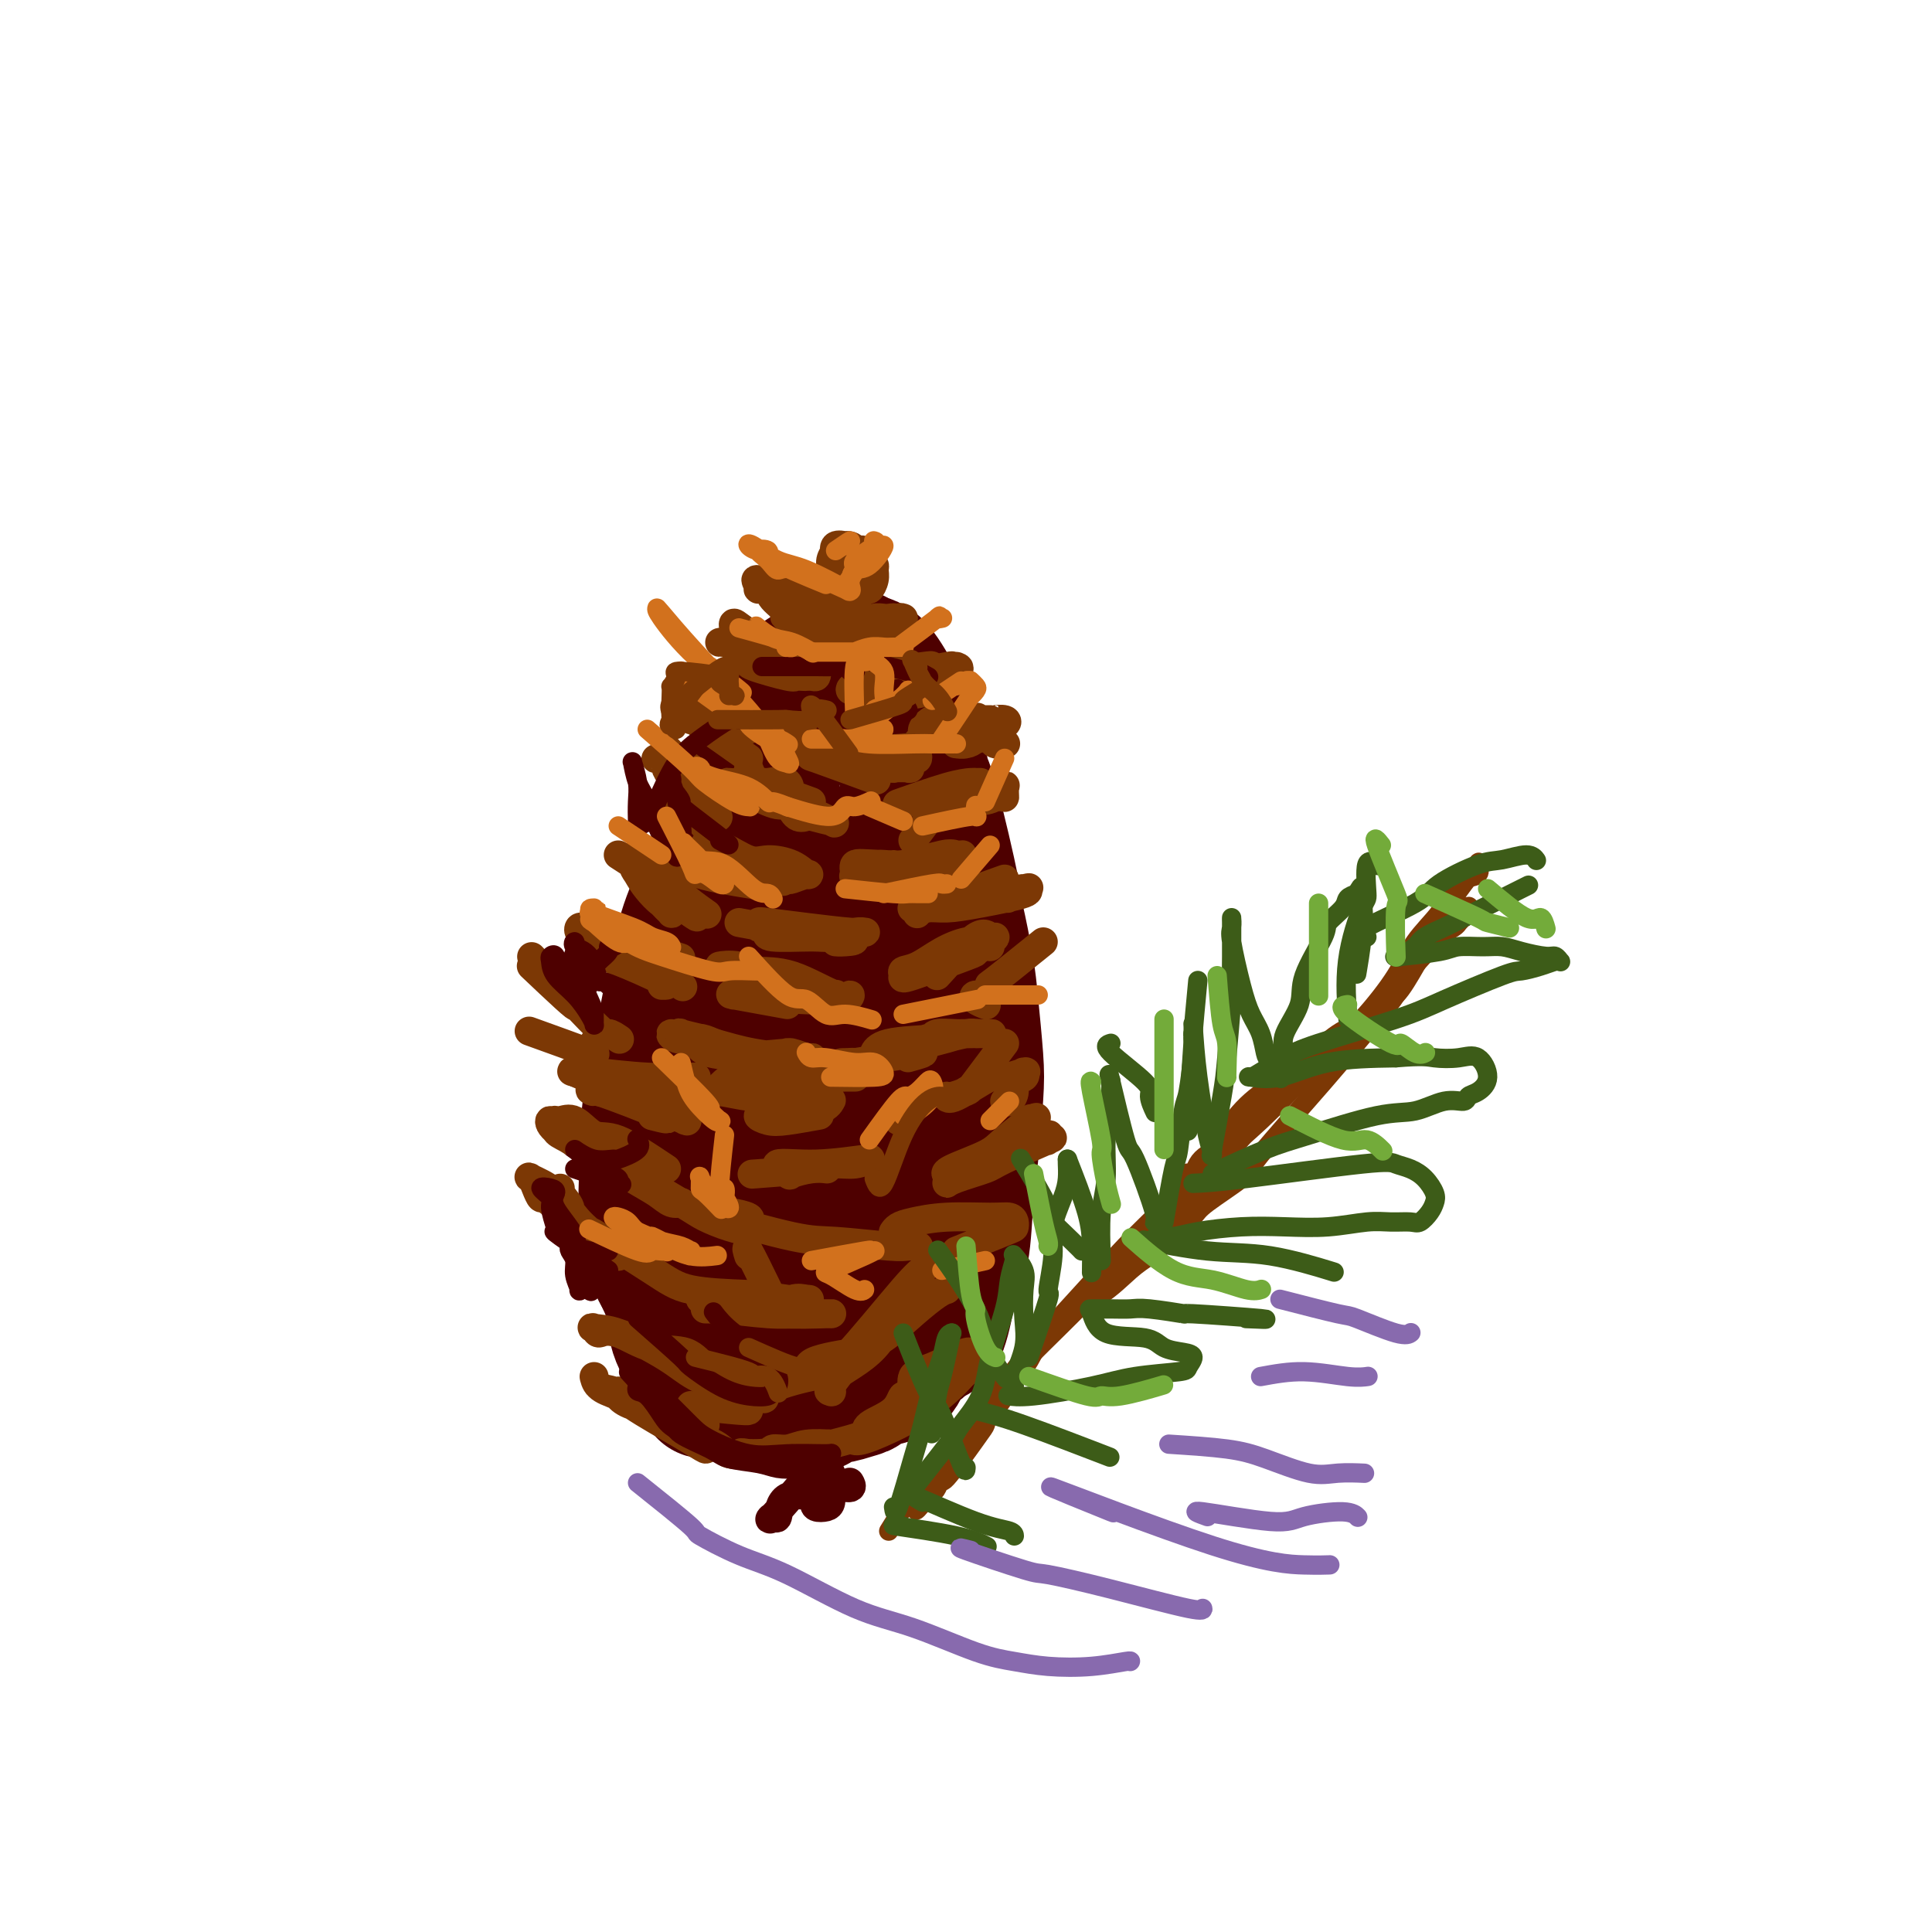 <svg viewBox='0 0 400 400' version='1.1' xmlns='http://www.w3.org/2000/svg' xmlns:xlink='http://www.w3.org/1999/xlink'><g fill='none' stroke='rgb(78,0,0)' stroke-width='28' stroke-linecap='round' stroke-linejoin='round'><path d='M157,289c-4.182,-0.461 -8.364,-0.922 -10,-1c-1.636,-0.078 -0.725,0.225 -1,-1c-0.275,-1.225 -1.736,-3.980 -3,-6c-1.264,-2.020 -2.333,-3.305 -3,-6c-0.667,-2.695 -0.933,-6.799 -1,-10c-0.067,-3.201 0.065,-5.498 0,-8c-0.065,-2.502 -0.327,-5.207 1,-12c1.327,-6.793 4.242,-17.672 6,-25c1.758,-7.328 2.358,-11.104 3,-14c0.642,-2.896 1.327,-4.911 2,-8c0.673,-3.089 1.335,-7.254 2,-10c0.665,-2.746 1.333,-4.075 2,-7c0.667,-2.925 1.333,-7.445 2,-11c0.667,-3.555 1.334,-6.144 2,-8c0.666,-1.856 1.332,-2.980 2,-5c0.668,-2.020 1.336,-4.937 2,-7c0.664,-2.063 1.322,-3.273 2,-4c0.678,-0.727 1.377,-0.970 2,-2c0.623,-1.030 1.169,-2.847 2,-4c0.831,-1.153 1.946,-1.641 3,-2c1.054,-0.359 2.045,-0.589 3,-1c0.955,-0.411 1.872,-1.003 2,-1c0.128,0.003 -0.534,0.600 0,1c0.534,0.400 2.265,0.605 3,1c0.735,0.395 0.475,0.982 1,2c0.525,1.018 1.834,2.466 3,4c1.166,1.534 2.190,3.152 3,5c0.810,1.848 1.405,3.924 2,6'/><path d='M189,155c1.790,3.894 1.764,5.131 2,6c0.236,0.869 0.736,1.372 2,6c1.264,4.628 3.294,13.383 4,17c0.706,3.617 0.088,2.098 0,2c-0.088,-0.098 0.356,1.226 1,4c0.644,2.774 1.490,6.999 2,10c0.510,3.001 0.683,4.778 1,8c0.317,3.222 0.777,7.888 1,11c0.223,3.112 0.211,4.670 0,8c-0.211,3.330 -0.619,8.431 -1,12c-0.381,3.569 -0.735,5.606 -1,9c-0.265,3.394 -0.442,8.145 -1,11c-0.558,2.855 -1.497,3.814 -2,5c-0.503,1.186 -0.571,2.599 -1,5c-0.429,2.401 -1.219,5.788 -2,7c-0.781,1.212 -1.554,0.247 -3,1c-1.446,0.753 -3.566,3.225 -5,4c-1.434,0.775 -2.183,-0.146 -3,0c-0.817,0.146 -1.701,1.359 -4,2c-2.299,0.641 -6.012,0.711 -8,1c-1.988,0.289 -2.251,0.795 -4,1c-1.749,0.205 -4.982,0.107 -7,0c-2.018,-0.107 -2.820,-0.222 -4,-1c-1.180,-0.778 -2.739,-2.219 -4,-3c-1.261,-0.781 -2.225,-0.902 -3,-1c-0.775,-0.098 -1.362,-0.174 -2,-1c-0.638,-0.826 -1.326,-2.401 -2,-3c-0.674,-0.599 -1.335,-0.222 -2,-1c-0.665,-0.778 -1.333,-2.709 -2,-4c-0.667,-1.291 -1.333,-1.940 -2,-3c-0.667,-1.060 -1.333,-2.530 -2,-4'/><path d='M137,264c-1.961,-3.236 -0.863,-3.328 -1,-4c-0.137,-0.672 -1.509,-1.926 -2,-6c-0.491,-4.074 -0.102,-10.967 0,-14c0.102,-3.033 -0.084,-2.206 0,-4c0.084,-1.794 0.436,-6.210 1,-10c0.564,-3.790 1.339,-6.955 2,-10c0.661,-3.045 1.206,-5.971 2,-10c0.794,-4.029 1.836,-9.160 3,-13c1.164,-3.840 2.450,-6.388 4,-10c1.550,-3.612 3.364,-8.287 5,-12c1.636,-3.713 3.095,-6.465 4,-9c0.905,-2.535 1.256,-4.853 2,-7c0.744,-2.147 1.881,-4.124 3,-6c1.119,-1.876 2.221,-3.651 3,-5c0.779,-1.349 1.236,-2.272 2,-3c0.764,-0.728 1.836,-1.262 3,-2c1.164,-0.738 2.420,-1.680 4,-2c1.580,-0.320 3.485,-0.016 5,0c1.515,0.016 2.641,-0.254 4,1c1.359,1.254 2.949,4.031 4,6c1.051,1.969 1.561,3.128 2,7c0.439,3.872 0.806,10.457 1,15c0.194,4.543 0.213,7.043 0,13c-0.213,5.957 -0.659,15.372 -1,22c-0.341,6.628 -0.576,10.470 -1,15c-0.424,4.530 -1.035,9.749 -2,16c-0.965,6.251 -2.283,13.534 -3,18c-0.717,4.466 -0.831,6.115 -1,8c-0.169,1.885 -0.392,4.008 -1,5c-0.608,0.992 -1.602,0.855 -2,1c-0.398,0.145 -0.199,0.573 0,1'/><path d='M177,265c-1.519,7.401 -0.816,1.404 -1,-2c-0.184,-3.404 -1.254,-4.215 -3,-11c-1.746,-6.785 -4.169,-19.544 -5,-26c-0.831,-6.456 -0.069,-6.607 0,-12c0.069,-5.393 -0.554,-16.027 0,-22c0.554,-5.973 2.286,-7.286 3,-9c0.714,-1.714 0.409,-3.829 1,-5c0.591,-1.171 2.077,-1.399 3,-1c0.923,0.399 1.284,1.425 2,6c0.716,4.575 1.789,12.700 2,19c0.211,6.300 -0.438,10.775 -2,17c-1.562,6.225 -4.037,14.202 -5,19c-0.963,4.798 -0.413,6.419 -1,8c-0.587,1.581 -2.309,3.124 -3,4c-0.691,0.876 -0.350,1.086 -1,0c-0.650,-1.086 -2.291,-3.467 -4,-9c-1.709,-5.533 -3.485,-14.216 -4,-21c-0.515,-6.784 0.230,-11.667 1,-16c0.770,-4.333 1.566,-8.115 3,-12c1.434,-3.885 3.505,-7.873 5,-10c1.495,-2.127 2.414,-2.393 3,-3c0.586,-0.607 0.841,-1.554 1,-2c0.159,-0.446 0.223,-0.391 1,0c0.777,0.391 2.267,1.117 3,2c0.733,0.883 0.710,1.924 0,5c-0.710,3.076 -2.105,8.188 -3,12c-0.895,3.812 -1.290,6.325 -2,10c-0.710,3.675 -1.737,8.511 -3,12c-1.263,3.489 -2.763,5.632 -4,8c-1.237,2.368 -2.211,4.962 -3,8c-0.789,3.038 -1.395,6.519 -2,10'/><path d='M159,244c-3.021,10.170 -2.074,5.595 -2,5c0.074,-0.595 -0.726,2.790 -1,5c-0.274,2.210 -0.023,3.245 0,4c0.023,0.755 -0.182,1.229 0,3c0.182,1.771 0.751,4.840 1,6c0.249,1.160 0.177,0.412 0,1c-0.177,0.588 -0.461,2.511 0,4c0.461,1.489 1.665,2.543 2,3c0.335,0.457 -0.200,0.318 0,1c0.200,0.682 1.135,2.185 2,3c0.865,0.815 1.658,0.943 2,1c0.342,0.057 0.232,0.042 1,0c0.768,-0.042 2.416,-0.113 3,0c0.584,0.113 0.106,0.408 1,1c0.894,0.592 3.160,1.479 4,2c0.840,0.521 0.254,0.675 1,1c0.746,0.325 2.822,0.819 4,1c1.178,0.181 1.456,0.048 2,0c0.544,-0.048 1.353,-0.010 2,0c0.647,0.010 1.133,-0.009 2,0c0.867,0.009 2.116,0.046 3,-1c0.884,-1.046 1.404,-3.175 2,-4c0.596,-0.825 1.267,-0.347 2,-1c0.733,-0.653 1.529,-2.436 2,-4c0.471,-1.564 0.617,-2.907 1,-4c0.383,-1.093 1.003,-1.934 1,-4c-0.003,-2.066 -0.628,-5.358 -1,-8c-0.372,-2.642 -0.492,-4.636 -1,-8c-0.508,-3.364 -1.406,-8.098 -2,-11c-0.594,-2.902 -0.884,-3.972 -1,-5c-0.116,-1.028 -0.058,-2.014 0,-3'/><path d='M189,232c-1.035,-5.554 -1.122,-1.940 -1,-1c0.122,0.940 0.452,-0.796 0,0c-0.452,0.796 -1.686,4.122 -2,5c-0.314,0.878 0.290,-0.691 0,0c-0.290,0.691 -1.476,3.643 -2,5c-0.524,1.357 -0.387,1.118 -1,2c-0.613,0.882 -1.977,2.886 -3,4c-1.023,1.114 -1.705,1.338 -3,2c-1.295,0.662 -3.204,1.762 -5,3c-1.796,1.238 -3.480,2.613 -5,4c-1.520,1.387 -2.877,2.786 -4,4c-1.123,1.214 -2.014,2.242 -3,3c-0.986,0.758 -2.068,1.245 -3,2c-0.932,0.755 -1.713,1.778 -2,3c-0.287,1.222 -0.081,2.642 0,4c0.081,1.358 0.037,2.653 0,4c-0.037,1.347 -0.069,2.747 0,4c0.069,1.253 0.237,2.359 1,3c0.763,0.641 2.120,0.815 3,2c0.880,1.185 1.283,3.380 2,4c0.717,0.620 1.746,-0.335 3,0c1.254,0.335 2.731,1.959 4,2c1.269,0.041 2.331,-1.500 3,-2c0.669,-0.500 0.945,0.042 2,0c1.055,-0.042 2.888,-0.667 4,-1c1.112,-0.333 1.501,-0.373 2,-1c0.499,-0.627 1.106,-1.839 2,-2c0.894,-0.161 2.075,0.730 3,0c0.925,-0.730 1.595,-3.081 2,-4c0.405,-0.919 0.544,-0.405 1,-1c0.456,-0.595 1.228,-2.297 2,-4'/><path d='M189,276c0.950,-2.510 0.826,-4.285 1,-5c0.174,-0.715 0.647,-0.370 1,-4c0.353,-3.630 0.584,-11.234 1,-14c0.416,-2.766 1.015,-0.694 1,-3c-0.015,-2.306 -0.643,-8.989 -1,-14c-0.357,-5.011 -0.442,-8.349 -1,-13c-0.558,-4.651 -1.588,-10.615 -2,-13c-0.412,-2.385 -0.206,-1.193 0,0'/></g>
<g fill='none' stroke='rgb(124,56,5)' stroke-width='6' stroke-linecap='round' stroke-linejoin='round'><path d='M172,124c0.406,-4.257 0.812,-8.514 1,-10c0.188,-1.486 0.158,-0.203 0,0c-0.158,0.203 -0.445,-0.676 0,-1c0.445,-0.324 1.622,-0.095 2,0c0.378,0.095 -0.042,0.055 0,0c0.042,-0.055 0.548,-0.127 1,0c0.452,0.127 0.852,0.452 1,1c0.148,0.548 0.044,1.318 0,2c-0.044,0.682 -0.027,1.277 0,2c0.027,0.723 0.063,1.573 -1,2c-1.063,0.427 -3.227,0.430 -4,0c-0.773,-0.430 -0.156,-1.293 0,-2c0.156,-0.707 -0.147,-1.257 0,-2c0.147,-0.743 0.746,-1.678 1,-2c0.254,-0.322 0.163,-0.032 0,0c-0.163,0.032 -0.397,-0.196 0,0c0.397,0.196 1.426,0.815 2,2c0.574,1.185 0.693,2.934 1,4c0.307,1.066 0.802,1.447 1,2c0.198,0.553 0.099,1.276 0,2'/><path d='M177,124c0.289,1.623 0.011,1.681 0,1c-0.011,-0.681 0.244,-2.101 0,-3c-0.244,-0.899 -0.987,-1.276 -1,-2c-0.013,-0.724 0.703,-1.795 1,-3c0.297,-1.205 0.174,-2.544 0,-3c-0.174,-0.456 -0.401,-0.029 0,0c0.401,0.029 1.429,-0.341 2,0c0.571,0.341 0.686,1.392 1,2c0.314,0.608 0.829,0.773 1,1c0.171,0.227 -0.000,0.516 0,1c0.000,0.484 0.171,1.164 0,2c-0.171,0.836 -0.686,1.830 -1,2c-0.314,0.170 -0.428,-0.483 -1,0c-0.572,0.483 -1.603,2.101 -2,3c-0.397,0.899 -0.159,1.078 0,1c0.159,-0.078 0.238,-0.413 0,0c-0.238,0.413 -0.795,1.573 -1,2c-0.205,0.427 -0.059,0.122 0,0c0.059,-0.122 0.029,-0.061 0,0'/><path d='M173,132c-4.313,-1.654 -8.627,-3.307 -10,-4c-1.373,-0.693 0.194,-0.425 0,-1c-0.194,-0.575 -2.149,-1.992 -3,-3c-0.851,-1.008 -0.599,-1.608 -1,-2c-0.401,-0.392 -1.456,-0.576 -2,-1c-0.544,-0.424 -0.576,-1.088 0,-1c0.576,0.088 1.762,0.927 3,2c1.238,1.073 2.528,2.381 4,3c1.472,0.619 3.125,0.551 4,1c0.875,0.449 0.971,1.415 1,2c0.029,0.585 -0.011,0.788 0,1c0.011,0.212 0.071,0.433 -1,0c-1.071,-0.433 -3.273,-1.519 -5,-3c-1.727,-1.481 -2.980,-3.359 -4,-4c-1.020,-0.641 -1.808,-0.047 -2,0c-0.192,0.047 0.211,-0.452 0,-1c-0.211,-0.548 -1.038,-1.145 0,-1c1.038,0.145 3.939,1.031 6,2c2.061,0.969 3.282,2.019 5,3c1.718,0.981 3.935,1.892 4,3c0.065,1.108 -2.021,2.414 -3,3c-0.979,0.586 -0.851,0.453 -1,0c-0.149,-0.453 -0.574,-1.227 -1,-2'/><path d='M167,129c-1.162,-0.072 -1.568,-0.752 -2,-1c-0.432,-0.248 -0.890,-0.062 -1,0c-0.110,0.062 0.127,0.002 0,0c-0.127,-0.002 -0.619,0.053 0,0c0.619,-0.053 2.350,-0.214 3,0c0.650,0.214 0.219,0.803 2,1c1.781,0.197 5.772,0.000 8,0c2.228,-0.000 2.692,0.196 3,0c0.308,-0.196 0.461,-0.784 1,-1c0.539,-0.216 1.465,-0.059 2,0c0.535,0.059 0.678,0.020 1,0c0.322,-0.020 0.821,-0.020 1,0c0.179,0.020 0.037,0.061 0,0c-0.037,-0.061 0.031,-0.223 0,0c-0.031,0.223 -0.161,0.831 -1,1c-0.839,0.169 -2.386,-0.101 -3,0c-0.614,0.101 -0.296,0.574 -1,1c-0.704,0.426 -2.432,0.804 -3,1c-0.568,0.196 0.022,0.210 0,0c-0.022,-0.210 -0.657,-0.645 0,-1c0.657,-0.355 2.607,-0.631 4,-1c1.393,-0.369 2.230,-0.830 3,-1c0.770,-0.170 1.472,-0.047 2,0c0.528,0.047 0.882,0.018 1,0c0.118,-0.018 0.001,-0.025 0,0c-0.001,0.025 0.115,0.084 0,0c-0.115,-0.084 -0.461,-0.310 -1,0c-0.539,0.310 -1.269,1.155 -2,2'/><path d='M184,130c-1.027,0.960 -2.093,2.362 -3,3c-0.907,0.638 -1.654,0.514 -4,1c-2.346,0.486 -6.291,1.581 -8,2c-1.709,0.419 -1.182,0.161 -1,0c0.182,-0.161 0.020,-0.223 0,0c-0.020,0.223 0.101,0.733 0,1c-0.101,0.267 -0.424,0.290 -1,0c-0.576,-0.290 -1.405,-0.895 -2,-1c-0.595,-0.105 -0.958,0.288 -2,0c-1.042,-0.288 -2.764,-1.259 -4,-2c-1.236,-0.741 -1.986,-1.252 -3,-2c-1.014,-0.748 -2.293,-1.734 -3,-2c-0.707,-0.266 -0.841,0.189 -1,0c-0.159,-0.189 -0.344,-1.021 0,-1c0.344,0.021 1.216,0.894 3,2c1.784,1.106 4.478,2.444 6,3c1.522,0.556 1.870,0.331 3,1c1.130,0.669 3.042,2.230 4,3c0.958,0.770 0.961,0.747 1,1c0.039,0.253 0.114,0.783 0,1c-0.114,0.217 -0.415,0.121 -1,0c-0.585,-0.121 -1.453,-0.267 -4,-1c-2.547,-0.733 -6.772,-2.054 -9,-3c-2.228,-0.946 -2.459,-1.519 -3,-2c-0.541,-0.481 -1.392,-0.871 -2,-1c-0.608,-0.129 -0.971,0.004 -1,0c-0.029,-0.004 0.278,-0.144 1,0c0.722,0.144 1.861,0.572 3,1'/><path d='M153,134c1.757,0.498 4.148,1.243 6,2c1.852,0.757 3.165,1.525 4,2c0.835,0.475 1.193,0.656 2,1c0.807,0.344 2.064,0.850 2,1c-0.064,0.150 -1.450,-0.055 -2,0c-0.550,0.055 -0.264,0.369 -2,0c-1.736,-0.369 -5.494,-1.420 -7,-2c-1.506,-0.580 -0.760,-0.688 -1,-1c-0.240,-0.312 -1.468,-0.830 -2,-1c-0.532,-0.170 -0.369,0.006 0,0c0.369,-0.006 0.946,-0.194 3,0c2.054,0.194 5.587,0.770 7,1c1.413,0.230 0.707,0.115 0,0'/><path d='M186,140c4.147,-0.845 8.294,-1.689 10,-2c1.706,-0.311 0.972,-0.087 1,0c0.028,0.087 0.818,0.037 1,0c0.182,-0.037 -0.246,-0.063 0,0c0.246,0.063 1.165,0.213 0,1c-1.165,0.787 -4.414,2.211 -8,3c-3.586,0.789 -7.507,0.943 -9,1c-1.493,0.057 -0.556,0.015 -1,0c-0.444,-0.015 -2.270,-0.004 -3,0c-0.730,0.004 -0.365,0.002 0,0'/><path d='M177,143c-2.612,0.211 0.358,-1.762 4,-3c3.642,-1.238 7.957,-1.742 10,-2c2.043,-0.258 1.812,-0.269 2,0c0.188,0.269 0.793,0.818 1,1c0.207,0.182 0.017,-0.004 0,0c-0.017,0.004 0.139,0.197 0,1c-0.139,0.803 -0.575,2.216 -2,3c-1.425,0.784 -3.840,0.939 -6,1c-2.160,0.061 -4.066,0.029 -5,0c-0.934,-0.029 -0.895,-0.053 -1,0c-0.105,0.053 -0.352,0.185 0,0c0.352,-0.185 1.303,-0.686 1,-1c-0.303,-0.314 -1.861,-0.439 0,-1c1.861,-0.561 7.139,-1.558 9,-2c1.861,-0.442 0.304,-0.331 0,0c-0.304,0.331 0.647,0.881 1,1c0.353,0.119 0.110,-0.193 0,0c-0.110,0.193 -0.086,0.893 0,1c0.086,0.107 0.233,-0.377 -1,0c-1.233,0.377 -3.846,1.617 -5,2c-1.154,0.383 -0.849,-0.089 -1,0c-0.151,0.089 -0.757,0.740 -1,1c-0.243,0.260 -0.121,0.130 0,0'/><path d='M155,157c-4.091,-2.898 -8.183,-5.796 -10,-7c-1.817,-1.204 -1.360,-0.715 -2,-1c-0.640,-0.285 -2.376,-1.345 -3,-2c-0.624,-0.655 -0.137,-0.904 0,-1c0.137,-0.096 -0.077,-0.040 1,0c1.077,0.040 3.445,0.063 7,1c3.555,0.937 8.298,2.789 11,4c2.702,1.211 3.363,1.781 4,2c0.637,0.219 1.250,0.087 2,0c0.750,-0.087 1.636,-0.128 2,0c0.364,0.128 0.205,0.424 -2,0c-2.205,-0.424 -6.457,-1.567 -10,-3c-3.543,-1.433 -6.376,-3.155 -8,-4c-1.624,-0.845 -2.039,-0.813 -3,-1c-0.961,-0.187 -2.470,-0.593 -3,-1c-0.530,-0.407 -0.083,-0.815 0,-1c0.083,-0.185 -0.198,-0.148 0,0c0.198,0.148 0.873,0.407 2,1c1.127,0.593 2.705,1.522 4,2c1.295,0.478 2.309,0.506 3,1c0.691,0.494 1.061,1.453 2,2c0.939,0.547 2.448,0.683 3,1c0.552,0.317 0.149,0.816 0,1c-0.149,0.184 -0.042,0.053 0,0c0.042,-0.053 0.021,-0.026 0,0'/><path d='M180,161c1.239,0.453 2.477,0.906 0,0c-2.477,-0.906 -8.671,-3.172 -11,-4c-2.329,-0.828 -0.793,-0.218 0,0c0.793,0.218 0.842,0.043 2,0c1.158,-0.043 3.423,0.045 4,0c0.577,-0.045 -0.536,-0.222 1,0c1.536,0.222 5.719,0.844 8,1c2.281,0.156 2.658,-0.154 3,0c0.342,0.154 0.649,0.770 1,1c0.351,0.230 0.745,0.072 0,0c-0.745,-0.072 -2.630,-0.058 -3,0c-0.370,0.058 0.774,0.161 -1,0c-1.774,-0.161 -6.467,-0.587 -9,-1c-2.533,-0.413 -2.906,-0.814 -3,-1c-0.094,-0.186 0.090,-0.157 1,0c0.910,0.157 2.546,0.442 4,0c1.454,-0.442 2.727,-1.611 4,-2c1.273,-0.389 2.545,0.004 4,0c1.455,-0.004 3.094,-0.404 4,0c0.906,0.404 1.080,1.611 1,2c-0.080,0.389 -0.413,-0.040 -1,0c-0.587,0.040 -1.427,0.549 -2,1c-0.573,0.451 -0.878,0.843 -2,1c-1.122,0.157 -3.061,0.078 -5,0'/><path d='M201,149c1.136,-0.441 2.273,-0.882 0,0c-2.273,0.882 -7.955,3.088 -10,4c-2.045,0.912 -0.452,0.532 0,0c0.452,-0.532 -0.238,-1.214 0,-2c0.238,-0.786 1.405,-1.676 2,-2c0.595,-0.324 0.617,-0.084 3,0c2.383,0.084 7.127,0.010 9,0c1.873,-0.010 0.874,0.042 1,0c0.126,-0.042 1.377,-0.179 2,0c0.623,0.179 0.618,0.675 0,1c-0.618,0.325 -1.850,0.479 -3,1c-1.150,0.521 -2.219,1.407 -3,2c-0.781,0.593 -1.275,0.892 -2,1c-0.725,0.108 -1.682,0.025 -2,0c-0.318,-0.025 0.003,0.006 0,0c-0.003,-0.006 -0.328,-0.050 0,0c0.328,0.050 1.311,0.196 2,0c0.689,-0.196 1.085,-0.732 2,-1c0.915,-0.268 2.350,-0.268 3,0c0.650,0.268 0.514,0.804 1,1c0.486,0.196 1.592,0.053 2,0c0.408,-0.053 0.116,-0.015 0,0c-0.116,0.015 -0.058,0.008 0,0'/><path d='M168,166c-4.672,-1.706 -9.343,-3.411 -11,-4c-1.657,-0.589 -0.299,-0.060 0,0c0.299,0.060 -0.463,-0.347 -1,-1c-0.537,-0.653 -0.851,-1.552 -1,-2c-0.149,-0.448 -0.132,-0.445 0,0c0.132,0.445 0.380,1.334 1,2c0.620,0.666 1.613,1.110 3,1c1.387,-0.110 3.167,-0.776 4,0c0.833,0.776 0.718,2.992 0,4c-0.718,1.008 -2.039,0.806 -4,0c-1.961,-0.806 -4.564,-2.218 -6,-3c-1.436,-0.782 -1.707,-0.935 -2,-1c-0.293,-0.065 -0.608,-0.041 0,0c0.608,0.041 2.141,0.098 4,1c1.859,0.902 4.046,2.649 5,3c0.954,0.351 0.676,-0.693 3,0c2.324,0.693 7.252,3.124 9,4c1.748,0.876 0.317,0.197 0,0c-0.317,-0.197 0.481,0.086 0,0c-0.481,-0.086 -2.240,-0.543 -4,-1'/><path d='M155,162c-1.023,-0.582 -2.046,-1.165 0,0c2.046,1.165 7.162,4.077 9,5c1.838,0.923 0.400,-0.144 0,0c-0.400,0.144 0.238,1.500 1,2c0.762,0.500 1.646,0.143 2,0c0.354,-0.143 0.177,-0.071 0,0'/><path d='M138,166c4.244,1.286 8.488,2.572 10,3c1.512,0.428 0.293,-0.000 0,0c-0.293,0.000 0.342,0.430 0,0c-0.342,-0.430 -1.660,-1.721 -3,-3c-1.340,-1.279 -2.700,-2.548 -4,-4c-1.300,-1.452 -2.540,-3.087 -3,-4c-0.460,-0.913 -0.142,-1.105 0,-1c0.142,0.105 0.107,0.506 0,0c-0.107,-0.506 -0.286,-1.919 0,-2c0.286,-0.081 1.039,1.171 2,2c0.961,0.829 2.132,1.237 3,2c0.868,0.763 1.434,1.882 2,3'/><path d='M145,162c1.253,1.536 0.885,1.876 1,3c0.115,1.124 0.711,3.033 1,4c0.289,0.967 0.270,0.991 0,1c-0.270,0.009 -0.791,0.003 -1,0c-0.209,-0.003 -0.104,-0.001 0,0'/><path d='M145,169c0.655,1.397 1.311,2.795 0,1c-1.311,-1.795 -4.587,-6.782 -6,-9c-1.413,-2.218 -0.962,-1.667 -1,-2c-0.038,-0.333 -0.565,-1.548 -1,-2c-0.435,-0.452 -0.779,-0.139 -1,0c-0.221,0.139 -0.320,0.104 0,0c0.320,-0.104 1.057,-0.278 2,0c0.943,0.278 2.092,1.010 3,2c0.908,0.990 1.576,2.240 2,3c0.424,0.760 0.603,1.029 1,1c0.397,-0.029 1.010,-0.358 1,0c-0.010,0.358 -0.644,1.403 -1,2c-0.356,0.597 -0.436,0.748 -1,0c-0.564,-0.748 -1.613,-2.394 -2,-3c-0.387,-0.606 -0.110,-0.173 0,0c0.110,0.173 0.055,0.087 0,0'/><path d='M196,167c3.997,-0.902 7.995,-1.804 10,-2c2.005,-0.196 2.019,0.316 2,0c-0.019,-0.316 -0.071,-1.458 0,-2c0.071,-0.542 0.265,-0.485 0,0c-0.265,0.485 -0.989,1.398 -2,2c-1.011,0.602 -2.311,0.893 -5,1c-2.689,0.107 -6.768,0.031 -9,0c-2.232,-0.031 -2.616,-0.015 -3,0'/><path d='M189,166c-3.860,0.630 -4.011,0.705 -2,0c2.011,-0.705 6.185,-2.189 9,-3c2.815,-0.811 4.270,-0.949 5,-1c0.730,-0.051 0.735,-0.014 1,0c0.265,0.014 0.790,0.004 1,0c0.210,-0.004 0.105,-0.002 0,0'/><path d='M192,170c0.000,0.000 -3.000,4.000 -3,4'/><path d='M191,179c2.212,-0.453 4.425,-0.907 2,0c-2.425,0.907 -9.487,3.174 -12,4c-2.513,0.826 -0.477,0.212 0,0c0.477,-0.212 -0.607,-0.022 -1,0c-0.393,0.022 -0.096,-0.123 1,-1c1.096,-0.877 2.993,-2.485 6,-3c3.007,-0.515 7.126,0.062 9,0c1.874,-0.062 1.503,-0.762 2,-1c0.497,-0.238 1.863,-0.013 2,0c0.137,0.013 -0.953,-0.186 -1,0c-0.047,0.186 0.951,0.756 -2,1c-2.951,0.244 -9.852,0.162 -14,0c-4.148,-0.162 -5.545,-0.406 -6,0c-0.455,0.406 0.031,1.460 0,2c-0.031,0.540 -0.580,0.565 0,0c0.580,-0.565 2.288,-1.721 4,-2c1.712,-0.279 3.427,0.317 6,0c2.573,-0.317 6.002,-1.549 8,-2c1.998,-0.451 2.563,-0.123 3,0c0.437,0.123 0.744,0.040 1,0c0.256,-0.040 0.461,-0.039 0,0c-0.461,0.039 -1.588,0.115 -2,0c-0.412,-0.115 -0.111,-0.423 -2,0c-1.889,0.423 -5.970,1.575 -8,2c-2.030,0.425 -2.009,0.121 -2,0c0.009,-0.121 0.004,-0.061 0,0'/><path d='M160,182c1.771,0.437 3.542,0.874 1,0c-2.542,-0.874 -9.397,-3.060 -12,-4c-2.603,-0.940 -0.953,-0.634 -1,-1c-0.047,-0.366 -1.790,-1.403 -2,-2c-0.210,-0.597 1.113,-0.755 3,0c1.887,0.755 4.337,2.422 6,3c1.663,0.578 2.540,0.068 4,0c1.460,-0.068 3.502,0.308 5,1c1.498,0.692 2.453,1.701 3,2c0.547,0.299 0.686,-0.112 0,0c-0.686,0.112 -2.196,0.746 -3,1c-0.804,0.254 -0.902,0.127 -1,0'/><path d='M160,181c0.672,0.015 1.344,0.031 -1,0c-2.344,-0.031 -7.702,-0.108 -10,0c-2.298,0.108 -1.534,0.401 -2,0c-0.466,-0.401 -2.160,-1.494 -3,-2c-0.840,-0.506 -0.824,-0.423 -1,0c-0.176,0.423 -0.542,1.185 2,2c2.542,0.815 7.992,1.681 10,2c2.008,0.319 0.574,0.091 0,0c-0.574,-0.091 -0.287,-0.046 0,0'/><path d='M128,177c3.630,2.332 7.260,4.664 9,6c1.740,1.336 1.591,1.678 2,2c0.409,0.322 1.376,0.626 2,1c0.624,0.374 0.905,0.817 1,1c0.095,0.183 0.002,0.106 0,0c-0.002,-0.106 0.086,-0.242 -2,-2c-2.086,-1.758 -6.345,-5.137 -8,-6c-1.655,-0.863 -0.707,0.792 0,2c0.707,1.208 1.171,1.971 2,3c0.829,1.029 2.023,2.326 3,3c0.977,0.674 1.736,0.725 2,1c0.264,0.275 0.031,0.775 0,1c-0.031,0.225 0.139,0.174 0,0c-0.139,-0.174 -0.586,-0.473 -2,-2c-1.414,-1.527 -3.794,-4.283 -5,-6c-1.206,-1.717 -1.237,-2.394 0,-2c1.237,0.394 3.744,1.858 5,3c1.256,1.142 1.261,1.961 2,3c0.739,1.039 2.211,2.297 3,3c0.789,0.703 0.894,0.852 1,1'/><path d='M143,189c2.469,1.856 1.141,0.496 -1,-2c-2.141,-2.496 -5.096,-6.127 -7,-8c-1.904,-1.873 -2.758,-1.986 -3,-2c-0.242,-0.014 0.128,0.071 0,0c-0.128,-0.071 -0.755,-0.299 0,0c0.755,0.299 2.893,1.124 4,2c1.107,0.876 1.183,1.802 2,3c0.817,1.198 2.374,2.669 4,4c1.626,1.331 3.322,2.523 4,3c0.678,0.477 0.339,0.238 0,0'/><path d='M208,182c-4.433,1.580 -8.866,3.159 -11,4c-2.134,0.841 -1.970,0.943 -2,1c-0.030,0.057 -0.255,0.070 -1,0c-0.745,-0.070 -2.011,-0.223 -3,0c-0.989,0.223 -1.700,0.822 -2,1c-0.300,0.178 -0.190,-0.065 0,0c0.190,0.065 0.461,0.438 3,0c2.539,-0.438 7.348,-1.687 9,-2c1.652,-0.313 0.149,0.311 2,0c1.851,-0.311 7.057,-1.555 9,-2c1.943,-0.445 0.625,-0.091 0,0c-0.625,0.091 -0.555,-0.082 0,0c0.555,0.082 1.595,0.418 0,1c-1.595,0.582 -5.825,1.411 -9,2c-3.175,0.589 -5.296,0.939 -7,1c-1.704,0.061 -2.991,-0.169 -4,0c-1.009,0.169 -1.739,0.735 -2,1c-0.261,0.265 -0.053,0.229 0,0c0.053,-0.229 -0.048,-0.650 1,-1c1.048,-0.350 3.246,-0.630 5,-1c1.754,-0.370 3.065,-0.831 4,-1c0.935,-0.169 1.494,-0.045 3,0c1.506,0.045 3.960,0.012 5,0c1.040,-0.012 0.664,-0.003 0,0c-0.664,0.003 -1.618,0.001 -2,0c-0.382,-0.001 -0.191,-0.000 0,0'/><path d='M153,191c4.602,0.845 9.205,1.691 11,2c1.795,0.309 0.783,0.082 1,0c0.217,-0.082 1.662,-0.018 2,0c0.338,0.018 -0.432,-0.010 -2,0c-1.568,0.010 -3.934,0.056 -5,0c-1.066,-0.056 -0.833,-0.215 -1,0c-0.167,0.215 -0.735,0.804 1,1c1.735,0.196 5.772,-0.000 8,0c2.228,0.000 2.645,0.197 4,0c1.355,-0.197 3.647,-0.788 5,-1c1.353,-0.212 1.767,-0.046 2,0c0.233,0.046 0.283,-0.027 0,0c-0.283,0.027 -0.900,0.155 -3,0c-2.100,-0.155 -5.682,-0.593 -9,-1c-3.318,-0.407 -6.370,-0.785 -8,-1c-1.630,-0.215 -1.837,-0.269 -2,0c-0.163,0.269 -0.284,0.860 0,1c0.284,0.140 0.971,-0.173 2,0c1.029,0.173 2.400,0.830 4,1c1.600,0.170 3.431,-0.146 5,0c1.569,0.146 2.877,0.756 4,1c1.123,0.244 2.062,0.122 3,0'/><path d='M175,194c3.524,0.690 1.333,0.917 0,1c-1.333,0.083 -1.810,0.024 -2,0c-0.190,-0.024 -0.095,-0.012 0,0'/><path d='M137,204c0.987,0.031 1.974,0.062 0,-1c-1.974,-1.062 -6.908,-3.217 -9,-4c-2.092,-0.783 -1.341,-0.196 -2,-1c-0.659,-0.804 -2.728,-3.001 -4,-4c-1.272,-0.999 -1.746,-0.800 -2,-1c-0.254,-0.200 -0.287,-0.798 0,-1c0.287,-0.202 0.895,-0.006 3,1c2.105,1.006 5.707,2.823 8,4c2.293,1.177 3.278,1.714 5,3c1.722,1.286 4.181,3.321 5,4c0.819,0.679 -0.003,0.001 0,0c0.003,-0.001 0.832,0.676 0,0c-0.832,-0.676 -3.325,-2.703 -5,-4c-1.675,-1.297 -2.533,-1.863 -4,-3c-1.467,-1.137 -3.543,-2.845 -5,-4c-1.457,-1.155 -2.295,-1.758 -3,-2c-0.705,-0.242 -1.279,-0.125 -1,0c0.279,0.125 1.409,0.258 3,1c1.591,0.742 3.641,2.094 5,3c1.359,0.906 2.025,1.366 3,2c0.975,0.634 2.257,1.441 3,2c0.743,0.559 0.945,0.868 1,1c0.055,0.132 -0.038,0.085 0,0c0.038,-0.085 0.206,-0.208 -1,-1c-1.206,-0.792 -3.786,-2.252 -5,-3c-1.214,-0.748 -1.061,-0.785 -1,-1c0.061,-0.215 0.031,-0.607 0,-1'/><path d='M131,194c-1.179,-0.726 -1.125,-0.042 1,1c2.125,1.042 6.321,2.440 8,3c1.679,0.560 0.839,0.280 0,0'/><path d='M163,208c-4.675,-0.846 -9.350,-1.692 -11,-2c-1.650,-0.308 -0.274,-0.079 0,0c0.274,0.079 -0.552,0.007 0,0c0.552,-0.007 2.484,0.052 3,0c0.516,-0.052 -0.382,-0.215 2,0c2.382,0.215 8.046,0.808 11,1c2.954,0.192 3.199,-0.015 4,0c0.801,0.015 2.158,0.254 3,0c0.842,-0.254 1.167,-1.000 1,-1c-0.167,-0.000 -0.828,0.746 -3,0c-2.172,-0.746 -5.857,-2.984 -9,-4c-3.143,-1.016 -5.745,-0.810 -8,-1c-2.255,-0.190 -4.162,-0.777 -5,-1c-0.838,-0.223 -0.608,-0.082 -1,0c-0.392,0.082 -1.406,0.106 -1,0c0.406,-0.106 2.232,-0.344 4,0c1.768,0.344 3.478,1.268 6,2c2.522,0.732 5.854,1.272 8,2c2.146,0.728 3.105,1.645 4,2c0.895,0.355 1.727,0.148 2,0c0.273,-0.148 -0.014,-0.238 0,0c0.014,0.238 0.330,0.803 0,1c-0.330,0.197 -1.307,0.025 -2,0c-0.693,-0.025 -1.103,0.099 -4,0c-2.897,-0.099 -8.282,-0.419 -11,-1c-2.718,-0.581 -2.770,-1.424 -3,-2c-0.230,-0.576 -0.639,-0.886 0,-1c0.639,-0.114 2.325,-0.033 3,0c0.675,0.033 0.337,0.016 0,0'/><path d='M194,202c3.073,-3.385 6.146,-6.770 8,-8c1.854,-1.230 2.490,-0.305 3,0c0.510,0.305 0.896,-0.008 1,0c0.104,0.008 -0.073,0.339 -1,1c-0.927,0.661 -2.604,1.652 -3,2c-0.396,0.348 0.490,0.054 -2,1c-2.490,0.946 -8.355,3.134 -11,4c-2.645,0.866 -2.069,0.410 -2,0c0.069,-0.410 -0.368,-0.775 0,-1c0.368,-0.225 1.542,-0.309 3,-1c1.458,-0.691 3.200,-1.990 5,-3c1.800,-1.010 3.659,-1.731 5,-2c1.341,-0.269 2.163,-0.086 3,0c0.837,0.086 1.688,0.075 2,0c0.312,-0.075 0.084,-0.212 0,0c-0.084,0.212 -0.024,0.775 0,1c0.024,0.225 0.012,0.113 0,0'/><path d='M216,195c-4.128,3.330 -8.257,6.660 -10,8c-1.743,1.340 -1.101,0.688 -1,1c0.101,0.312 -0.340,1.586 -1,2c-0.660,0.414 -1.538,-0.033 -2,0c-0.462,0.033 -0.509,0.547 0,1c0.509,0.453 1.574,0.844 2,1c0.426,0.156 0.213,0.078 0,0'/><path d='M188,219c2.331,-0.649 4.662,-1.298 2,-1c-2.662,0.298 -10.318,1.544 -13,2c-2.682,0.456 -0.390,0.122 0,0c0.390,-0.122 -1.123,-0.033 -2,0c-0.877,0.033 -1.117,0.009 0,0c1.117,-0.009 3.593,-0.002 4,0c0.407,0.002 -1.253,0.001 2,-1c3.253,-1.001 11.419,-3.001 15,-4c3.581,-0.999 2.577,-0.995 3,-1c0.423,-0.005 2.272,-0.018 3,0c0.728,0.018 0.335,0.069 0,0c-0.335,-0.069 -0.611,-0.257 -2,0c-1.389,0.257 -3.889,0.961 -5,1c-1.111,0.039 -0.831,-0.585 -3,0c-2.169,0.585 -6.787,2.378 -9,3c-2.213,0.622 -2.020,0.072 -2,0c0.020,-0.072 -0.133,0.335 0,0c0.133,-0.335 0.550,-1.410 3,-2c2.450,-0.590 6.932,-0.694 10,-1c3.068,-0.306 4.723,-0.814 6,-1c1.277,-0.186 2.177,-0.050 3,0c0.823,0.050 1.569,0.012 2,0c0.431,-0.012 0.546,0.000 0,0c-0.546,-0.000 -1.754,-0.014 -3,0c-1.246,0.014 -2.530,0.055 -4,0c-1.470,-0.055 -3.127,-0.207 -4,0c-0.873,0.207 -0.964,0.773 -1,1c-0.036,0.227 -0.018,0.113 0,0'/><path d='M208,216c-2.392,3.187 -4.783,6.375 -6,8c-1.217,1.625 -1.258,1.688 -2,2c-0.742,0.312 -2.185,0.873 -3,1c-0.815,0.127 -1.002,-0.180 -1,0c0.002,0.180 0.193,0.847 2,0c1.807,-0.847 5.230,-3.209 7,-4c1.770,-0.791 1.888,-0.013 3,0c1.112,0.013 3.218,-0.740 4,-1c0.782,-0.260 0.238,-0.026 0,0c-0.238,0.026 -0.172,-0.157 0,0c0.172,0.157 0.449,0.655 0,1c-0.449,0.345 -1.623,0.537 -2,1c-0.377,0.463 0.043,1.196 0,2c-0.043,0.804 -0.550,1.678 -1,2c-0.450,0.322 -0.843,0.092 -1,0c-0.157,-0.092 -0.079,-0.046 0,0'/><path d='M152,219c4.657,-0.431 9.314,-0.862 11,-1c1.686,-0.138 0.400,0.015 0,0c-0.400,-0.015 0.085,-0.200 1,0c0.915,0.200 2.260,0.784 3,1c0.740,0.216 0.874,0.066 1,0c0.126,-0.066 0.245,-0.046 0,0c-0.245,0.046 -0.852,0.119 -3,0c-2.148,-0.119 -5.837,-0.429 -9,-1c-3.163,-0.571 -5.800,-1.404 -8,-2c-2.200,-0.596 -3.962,-0.956 -5,-1c-1.038,-0.044 -1.351,0.230 -2,0c-0.649,-0.230 -1.633,-0.962 -2,-1c-0.367,-0.038 -0.116,0.617 1,1c1.116,0.383 3.097,0.494 4,1c0.903,0.506 0.729,1.406 3,2c2.271,0.594 6.986,0.881 9,1c2.014,0.119 1.328,0.071 1,0c-0.328,-0.071 -0.297,-0.166 0,0c0.297,0.166 0.861,0.594 -1,0c-1.861,-0.594 -6.148,-2.209 -9,-3c-2.852,-0.791 -4.270,-0.758 -5,-1c-0.730,-0.242 -0.774,-0.757 -1,-1c-0.226,-0.243 -0.636,-0.212 0,0c0.636,0.212 2.318,0.606 4,1'/><path d='M145,215c0.715,0.044 1.004,0.156 3,1c1.996,0.844 5.700,2.422 8,3c2.300,0.578 3.196,0.156 3,0c-0.196,-0.156 -1.485,-0.044 -2,0c-0.515,0.044 -0.258,0.022 0,0'/><path d='M110,200c5.159,4.886 10.318,9.772 9,8c-1.318,-1.772 -9.113,-10.201 -9,-10c0.113,0.201 8.133,9.033 12,13c3.867,3.967 3.579,3.068 4,3c0.421,-0.068 1.549,0.695 2,1c0.451,0.305 0.226,0.153 0,0'/><path d='M135,231c2.285,0.580 4.570,1.160 2,0c-2.570,-1.160 -9.994,-4.061 -13,-5c-3.006,-0.939 -1.595,0.082 -1,0c0.595,-0.082 0.374,-1.269 0,-2c-0.374,-0.731 -0.901,-1.006 -1,-1c-0.099,0.006 0.230,0.293 2,1c1.770,0.707 4.982,1.836 8,3c3.018,1.164 5.841,2.364 7,3c1.159,0.636 0.654,0.706 1,1c0.346,0.294 1.543,0.810 2,1c0.457,0.190 0.173,0.053 0,0c-0.173,-0.053 -0.236,-0.021 0,0c0.236,0.021 0.771,0.030 -2,-1c-2.771,-1.030 -8.848,-3.099 -12,-4c-3.152,-0.901 -3.380,-0.634 -4,-1c-0.620,-0.366 -1.631,-1.364 -2,-2c-0.369,-0.636 -0.095,-0.910 0,-1c0.095,-0.090 0.012,0.004 0,0c-0.012,-0.004 0.049,-0.106 2,0c1.951,0.106 5.794,0.420 8,1c2.206,0.580 2.775,1.426 4,2c1.225,0.574 3.107,0.876 4,1c0.893,0.124 0.799,0.072 1,0c0.201,-0.072 0.697,-0.162 1,0c0.303,0.162 0.413,0.575 -1,0c-1.413,-0.575 -4.351,-2.140 -7,-3c-2.649,-0.860 -5.011,-1.015 -7,-1c-1.989,0.015 -3.605,0.200 -5,0c-1.395,-0.200 -2.568,-0.785 -3,-1c-0.432,-0.215 -0.123,-0.062 0,0c0.123,0.062 0.062,0.031 0,0'/><path d='M119,222c-1.940,-0.370 0.710,-0.295 4,0c3.290,0.295 7.221,0.811 11,1c3.779,0.189 7.407,0.051 9,0c1.593,-0.051 1.152,-0.014 1,0c-0.152,0.014 -0.013,0.004 0,0c0.013,-0.004 -0.100,-0.001 -1,0c-0.900,0.001 -2.589,0.000 -4,0c-1.411,-0.000 -2.546,-0.000 -3,0c-0.454,0.000 -0.227,0.000 0,0'/><path d='M111,214c-1.254,-0.452 -2.508,-0.904 0,0c2.508,0.904 8.777,3.163 11,4c2.223,0.837 0.400,0.252 0,0c-0.400,-0.252 0.625,-0.171 1,0c0.375,0.171 0.101,0.431 0,0c-0.101,-0.431 -0.029,-1.552 0,-2c0.029,-0.448 0.014,-0.224 0,0'/><path d='M159,219c3.856,1.691 7.712,3.381 10,4c2.288,0.619 3.007,0.166 3,0c-0.007,-0.166 -0.739,-0.044 0,0c0.739,0.044 2.948,0.012 4,0c1.052,-0.012 0.945,-0.004 1,0c0.055,0.004 0.272,0.003 0,0c-0.272,-0.003 -1.033,-0.007 -4,0c-2.967,0.007 -8.141,0.025 -12,0c-3.859,-0.025 -6.403,-0.094 -8,0c-1.597,0.094 -2.246,0.351 -3,1c-0.754,0.649 -1.613,1.690 -2,2c-0.387,0.310 -0.304,-0.109 1,0c1.304,0.109 3.827,0.748 6,1c2.173,0.252 3.995,0.118 6,0c2.005,-0.118 4.194,-0.221 6,0c1.806,0.221 3.229,0.767 4,1c0.771,0.233 0.888,0.154 1,0c0.112,-0.154 0.217,-0.382 0,0c-0.217,0.382 -0.757,1.374 -3,2c-2.243,0.626 -6.189,0.887 -8,1c-1.811,0.113 -1.486,0.079 -2,0c-0.514,-0.079 -1.867,-0.204 -2,0c-0.133,0.204 0.954,0.735 2,1c1.046,0.265 2.051,0.264 4,0c1.949,-0.264 4.843,-0.790 6,-1c1.157,-0.210 0.579,-0.105 0,0'/><path d='M191,227c0.000,0.000 -5.000,5.000 -5,5'/><path d='M212,236c1.094,-0.428 2.189,-0.857 0,0c-2.189,0.857 -7.661,2.999 -10,4c-2.339,1.001 -1.545,0.861 -2,1c-0.455,0.139 -2.158,0.555 -3,1c-0.842,0.445 -0.823,0.917 -1,1c-0.177,0.083 -0.549,-0.223 1,-1c1.549,-0.777 5.020,-2.024 7,-3c1.980,-0.976 2.468,-1.679 4,-3c1.532,-1.321 4.107,-3.258 5,-4c0.893,-0.742 0.105,-0.288 0,0c-0.105,0.288 0.473,0.409 1,0c0.527,-0.409 1.002,-1.349 0,0c-1.002,1.349 -3.482,4.986 -6,7c-2.518,2.014 -5.074,2.403 -7,3c-1.926,0.597 -3.221,1.400 -4,2c-0.779,0.600 -1.040,0.997 -1,1c0.040,0.003 0.381,-0.388 2,-1c1.619,-0.612 4.515,-1.445 6,-2c1.485,-0.555 1.560,-0.832 4,-2c2.440,-1.168 7.244,-3.227 9,-4c1.756,-0.773 0.462,-0.260 0,0c-0.462,0.260 -0.093,0.265 0,0c0.093,-0.265 -0.090,-0.802 0,-1c0.090,-0.198 0.454,-0.057 0,0c-0.454,0.057 -1.727,0.028 -3,0'/><path d='M157,243c-1.120,0.081 -2.240,0.161 0,0c2.240,-0.161 7.839,-0.565 11,-1c3.161,-0.435 3.884,-0.902 5,-1c1.116,-0.098 2.624,0.174 4,0c1.376,-0.174 2.621,-0.795 3,-1c0.379,-0.205 -0.108,0.005 0,0c0.108,-0.005 0.810,-0.225 -1,0c-1.810,0.225 -6.133,0.894 -10,1c-3.867,0.106 -7.277,-0.350 -8,0c-0.723,0.350 1.243,1.505 2,2c0.757,0.495 0.306,0.328 1,0c0.694,-0.328 2.533,-0.819 4,-1c1.467,-0.181 2.562,-0.052 3,0c0.438,0.052 0.219,0.026 0,0'/><path d='M138,242c-3.761,-2.514 -7.521,-5.029 -10,-6c-2.479,-0.971 -3.676,-0.400 -5,-1c-1.324,-0.600 -2.775,-2.373 -4,-3c-1.225,-0.627 -2.226,-0.110 -3,0c-0.774,0.110 -1.322,-0.188 -1,0c0.322,0.188 1.515,0.863 3,2c1.485,1.137 3.261,2.735 5,4c1.739,1.265 3.442,2.197 5,3c1.558,0.803 2.971,1.476 4,2c1.029,0.524 1.674,0.897 2,1c0.326,0.103 0.333,-0.065 0,0c-0.333,0.065 -1.006,0.363 -2,0c-0.994,-0.363 -2.307,-1.386 -5,-3c-2.693,-1.614 -6.765,-3.819 -9,-5c-2.235,-1.181 -2.633,-1.337 -3,-2c-0.367,-0.663 -0.702,-1.832 -1,-2c-0.298,-0.168 -0.558,0.667 1,2c1.558,1.333 4.933,3.166 8,5c3.067,1.834 5.827,3.668 8,5c2.173,1.332 3.758,2.161 5,3c1.242,0.839 2.142,1.687 3,2c0.858,0.313 1.674,0.089 2,0c0.326,-0.089 0.163,-0.045 0,0'/><path d='M146,295c-4.968,-1.455 -9.935,-2.910 -12,-4c-2.065,-1.090 -1.226,-1.816 -2,-2c-0.774,-0.184 -3.159,0.175 -4,0c-0.841,-0.175 -0.136,-0.885 0,-1c0.136,-0.115 -0.298,0.364 0,1c0.298,0.636 1.326,1.430 3,2c1.674,0.570 3.994,0.917 6,2c2.006,1.083 3.698,2.901 5,4c1.302,1.099 2.215,1.478 3,2c0.785,0.522 1.444,1.186 1,1c-0.444,-0.186 -1.990,-1.222 -5,-3c-3.010,-1.778 -7.485,-4.299 -10,-6c-2.515,-1.701 -3.070,-2.584 -4,-3c-0.930,-0.416 -2.236,-0.366 -3,-1c-0.764,-0.634 -0.987,-1.951 -1,-2c-0.013,-0.049 0.185,1.169 1,2c0.815,0.831 2.246,1.274 4,2c1.754,0.726 3.830,1.736 6,3c2.170,1.264 4.434,2.784 7,4c2.566,1.216 5.433,2.130 7,3c1.567,0.870 1.835,1.697 3,2c1.165,0.303 3.226,0.081 4,0c0.774,-0.081 0.261,-0.022 0,0c-0.261,0.022 -0.269,0.006 0,0c0.269,-0.006 0.814,-0.002 1,0c0.186,0.002 0.012,0.000 0,0c-0.012,-0.000 0.140,-0.000 0,0c-0.140,0.000 -0.570,0.000 -1,0'/><path d='M155,301c4.974,2.154 1.910,0.539 0,0c-1.910,-0.539 -2.665,-0.000 0,0c2.665,0.000 8.751,-0.537 12,-1c3.249,-0.463 3.661,-0.852 4,-1c0.339,-0.148 0.606,-0.055 1,0c0.394,0.055 0.917,0.072 0,0c-0.917,-0.072 -3.274,-0.232 -5,0c-1.726,0.232 -2.822,0.854 -4,1c-1.178,0.146 -2.437,-0.186 -3,0c-0.563,0.186 -0.428,0.891 1,1c1.428,0.109 4.151,-0.377 7,-1c2.849,-0.623 5.826,-1.383 8,-2c2.174,-0.617 3.546,-1.089 5,-2c1.454,-0.911 2.989,-2.260 4,-3c1.011,-0.740 1.496,-0.872 2,-1c0.504,-0.128 1.027,-0.252 1,-1c-0.027,-0.748 -0.604,-2.120 -1,-2c-0.396,0.120 -0.612,1.733 -2,3c-1.388,1.267 -3.947,2.187 -5,3c-1.053,0.813 -0.601,1.520 -1,2c-0.399,0.480 -1.650,0.733 -2,1c-0.350,0.267 0.200,0.548 2,0c1.800,-0.548 4.850,-1.926 7,-3c2.150,-1.074 3.401,-1.845 5,-3c1.599,-1.155 3.546,-2.696 5,-4c1.454,-1.304 2.415,-2.373 3,-3c0.585,-0.627 0.792,-0.814 1,-1'/><path d='M200,284c2.357,-2.277 1.248,-2.469 1,-3c-0.248,-0.531 0.363,-1.399 -1,-1c-1.363,0.399 -4.700,2.066 -7,3c-2.300,0.934 -3.564,1.134 -4,2c-0.436,0.866 -0.044,2.398 0,3c0.044,0.602 -0.260,0.274 0,0c0.260,-0.274 1.085,-0.494 2,-1c0.915,-0.506 1.919,-1.299 3,-2c1.081,-0.701 2.238,-1.312 3,-2c0.762,-0.688 1.128,-1.455 1,-2c-0.128,-0.545 -0.751,-0.870 -1,-1c-0.249,-0.130 -0.125,-0.065 0,0'/><path d='M153,289c-3.397,-1.391 -6.794,-2.783 -9,-4c-2.206,-1.217 -3.222,-2.260 -6,-4c-2.778,-1.740 -7.319,-4.178 -10,-5c-2.681,-0.822 -3.500,-0.027 -4,0c-0.500,0.027 -0.679,-0.714 -1,-1c-0.321,-0.286 -0.785,-0.119 0,0c0.785,0.119 2.820,0.188 5,1c2.180,0.812 4.506,2.365 7,3c2.494,0.635 5.155,0.352 7,1c1.845,0.648 2.874,2.226 4,3c1.126,0.774 2.350,0.743 3,1c0.650,0.257 0.725,0.801 1,1c0.275,0.199 0.748,0.053 1,0c0.252,-0.053 0.282,-0.013 0,0c-0.282,0.013 -0.875,0.001 -1,0c-0.125,-0.001 0.218,0.011 0,0c-0.218,-0.011 -0.997,-0.044 -1,0c-0.003,0.044 0.768,0.166 1,0c0.232,-0.166 -0.077,-0.619 1,0c1.077,0.619 3.538,2.309 6,4'/><path d='M157,289c2.293,1.339 0.527,0.187 2,-1c1.473,-1.187 6.185,-2.409 9,-3c2.815,-0.591 3.734,-0.550 7,-4c3.266,-3.450 8.878,-10.392 12,-14c3.122,-3.608 3.754,-3.881 4,-4c0.246,-0.119 0.108,-0.084 0,0c-0.108,0.084 -0.184,0.217 0,0c0.184,-0.217 0.627,-0.782 0,0c-0.627,0.782 -2.325,2.913 -4,6c-1.675,3.087 -3.328,7.130 -6,10c-2.672,2.870 -6.362,4.567 -8,6c-1.638,1.433 -1.224,2.601 -1,3c0.224,0.399 0.256,0.029 0,0c-0.256,-0.029 -0.802,0.283 0,-1c0.802,-1.283 2.951,-4.162 5,-6c2.049,-1.838 3.999,-2.636 6,-4c2.001,-1.364 4.052,-3.293 6,-5c1.948,-1.707 3.794,-3.190 5,-4c1.206,-0.810 1.773,-0.946 2,-1c0.227,-0.054 0.113,-0.027 0,0'/><path d='M198,259c4.004,-1.599 8.007,-3.199 10,-4c1.993,-0.801 1.974,-0.804 2,-1c0.026,-0.196 0.096,-0.585 0,-1c-0.096,-0.415 -0.358,-0.854 -1,-1c-0.642,-0.146 -1.664,0.003 -4,0c-2.336,-0.003 -5.985,-0.159 -9,0c-3.015,0.159 -5.396,0.631 -7,1c-1.604,0.369 -2.430,0.635 -3,1c-0.570,0.365 -0.884,0.829 -1,1c-0.116,0.171 -0.033,0.049 0,0c0.033,-0.049 0.017,-0.024 0,0'/><path d='M145,269c4.064,0.862 8.129,1.723 10,2c1.871,0.277 1.549,-0.031 2,0c0.451,0.031 1.676,0.401 3,0c1.324,-0.401 2.746,-1.574 4,-2c1.254,-0.426 2.340,-0.107 3,0c0.660,0.107 0.893,0.001 0,0c-0.893,-0.001 -2.912,0.104 -4,0c-1.088,-0.104 -1.243,-0.416 -4,0c-2.757,0.416 -8.114,1.562 -10,2c-1.886,0.438 -0.301,0.170 0,0c0.301,-0.170 -0.682,-0.242 1,0c1.682,0.242 6.029,0.797 9,1c2.971,0.203 4.565,0.054 6,0c1.435,-0.054 2.709,-0.014 4,0c1.291,0.014 2.598,-0.000 3,0c0.402,0.000 -0.099,0.014 0,0c0.099,-0.014 0.800,-0.056 -1,0c-1.800,0.056 -6.101,0.211 -10,0c-3.899,-0.211 -7.396,-0.788 -9,-1c-1.604,-0.212 -1.315,-0.061 -2,0c-0.685,0.061 -2.342,0.030 -4,0'/><path d='M122,257c-3.179,-3.313 -6.359,-6.627 -8,-8c-1.641,-1.373 -1.745,-0.806 -2,-1c-0.255,-0.194 -0.661,-1.148 -1,-2c-0.339,-0.852 -0.610,-1.602 -1,-2c-0.390,-0.398 -0.899,-0.443 0,0c0.899,0.443 3.208,1.373 5,3c1.792,1.627 3.069,3.952 5,6c1.931,2.048 4.517,3.818 6,5c1.483,1.182 1.864,1.774 2,2c0.136,0.226 0.028,0.084 0,0c-0.028,-0.084 0.023,-0.110 0,0c-0.023,0.110 -0.122,0.355 -2,-1c-1.878,-1.355 -5.536,-4.311 -7,-6c-1.464,-1.689 -0.733,-2.113 -1,-3c-0.267,-0.887 -1.534,-2.239 -2,-3c-0.466,-0.761 -0.133,-0.932 0,-1c0.133,-0.068 0.067,-0.034 0,0'/><path d='M132,243c-1.436,-0.603 -2.872,-1.205 -1,0c1.872,1.205 7.051,4.219 10,6c2.949,1.781 3.667,2.331 5,3c1.333,0.669 3.281,1.458 5,2c1.719,0.542 3.210,0.836 4,1c0.790,0.164 0.879,0.198 1,0c0.121,-0.198 0.274,-0.627 0,-1c-0.274,-0.373 -0.976,-0.688 -1,-1c-0.024,-0.312 0.629,-0.619 0,-1c-0.629,-0.381 -2.539,-0.834 -4,-1c-1.461,-0.166 -2.474,-0.046 -3,0c-0.526,0.046 -0.566,0.016 -1,0c-0.434,-0.016 -1.263,-0.018 2,1c3.263,1.018 10.619,3.057 15,4c4.381,0.943 5.787,0.788 9,1c3.213,0.212 8.234,0.789 11,1c2.766,0.211 3.277,0.057 4,0c0.723,-0.057 1.656,-0.015 2,0c0.344,0.015 0.098,0.004 0,0c-0.098,-0.004 -0.049,-0.002 0,0'/><path d='M155,260c-0.333,-1.083 -0.667,-2.167 0,-1c0.667,1.167 2.333,4.583 4,8'/><path d='M155,268c-4.494,-0.179 -8.988,-0.357 -12,-1c-3.012,-0.643 -4.542,-1.750 -8,-4c-3.458,-2.250 -8.845,-5.643 -11,-7c-2.155,-1.357 -1.077,-0.679 0,0'/><path d='M143,291c4.000,0.422 8.000,0.844 10,1c2.000,0.156 2.000,0.044 2,0c0.000,-0.044 0.000,-0.022 0,0'/></g>
<g fill='none' stroke='rgb(78,0,0)' stroke-width='6' stroke-linecap='round' stroke-linejoin='round'><path d='M167,306c-2.931,3.413 -5.863,6.827 -7,8c-1.137,1.173 -0.480,0.107 0,0c0.480,-0.107 0.782,0.745 1,0c0.218,-0.745 0.352,-3.089 2,-4c1.648,-0.911 4.809,-0.390 6,0c1.191,0.390 0.410,0.648 0,1c-0.410,0.352 -0.450,0.799 0,1c0.450,0.201 1.389,0.156 2,0c0.611,-0.156 0.896,-0.424 1,-1c0.104,-0.576 0.029,-1.460 0,-2c-0.029,-0.540 -0.011,-0.735 0,-1c0.011,-0.265 0.017,-0.599 0,-1c-0.017,-0.401 -0.056,-0.870 0,-1c0.056,-0.130 0.207,0.081 0,0c-0.207,-0.081 -0.774,-0.452 -1,0c-0.226,0.452 -0.113,1.726 0,3'/><path d='M171,309c0.116,0.222 0.907,-0.724 2,-1c1.093,-0.276 2.486,0.118 3,0c0.514,-0.118 0.147,-0.748 0,-1c-0.147,-0.252 -0.073,-0.126 0,0'/><path d='M172,305c0.000,0.000 0.000,0.000 0,0c0.000,0.000 0.000,0.000 0,0'/></g>
<g fill='none' stroke='rgb(78,0,0)' stroke-width='4' stroke-linecap='round' stroke-linejoin='round'><path d='M164,301c-4.243,0.495 -8.487,0.991 -11,1c-2.513,0.009 -3.296,-0.467 -4,-1c-0.704,-0.533 -1.331,-1.123 -3,-2c-1.669,-0.877 -4.381,-2.043 -6,-3c-1.619,-0.957 -2.147,-1.707 -3,-3c-0.853,-1.293 -2.033,-3.130 -3,-4c-0.967,-0.870 -1.722,-0.773 -2,-1c-0.278,-0.227 -0.079,-0.779 0,-1c0.079,-0.221 0.040,-0.110 0,0'/><path d='M131,285c-0.745,-0.805 -1.490,-1.610 0,0c1.490,1.610 5.214,5.636 7,8c1.786,2.364 1.635,3.068 3,4c1.365,0.932 4.245,2.093 6,3c1.755,0.907 2.384,1.561 4,2c1.616,0.439 4.219,0.664 6,1c1.781,0.336 2.740,0.783 4,1c1.260,0.217 2.821,0.203 4,0c1.179,-0.203 1.975,-0.594 3,-1c1.025,-0.406 2.277,-0.827 3,-1c0.723,-0.173 0.916,-0.100 1,0c0.084,0.100 0.060,0.225 0,0c-0.060,-0.225 -0.155,-0.802 0,-1c0.155,-0.198 0.560,-0.018 -1,0c-1.560,0.018 -5.084,-0.125 -8,0c-2.916,0.125 -5.223,0.520 -8,0c-2.777,-0.520 -6.023,-1.954 -8,-3c-1.977,-1.046 -2.686,-1.705 -4,-3c-1.314,-1.295 -3.233,-3.227 -4,-4c-0.767,-0.773 -0.384,-0.386 0,0'/><path d='M132,273c3.719,3.260 7.438,6.521 9,8c1.562,1.479 0.968,1.178 2,2c1.032,0.822 3.692,2.768 6,4c2.308,1.232 4.266,1.749 6,2c1.734,0.251 3.245,0.237 4,0c0.755,-0.237 0.755,-0.698 1,-1c0.245,-0.302 0.737,-0.446 1,-1c0.263,-0.554 0.298,-1.519 0,-2c-0.298,-0.481 -0.928,-0.480 -1,-1c-0.072,-0.520 0.414,-1.562 -1,-3c-1.414,-1.438 -4.727,-3.272 -7,-5c-2.273,-1.728 -3.507,-3.351 -4,-4c-0.493,-0.649 -0.247,-0.325 0,0'/><path d='M126,263c-4.104,-2.846 -8.207,-5.693 -10,-7c-1.793,-1.307 -1.274,-1.076 -1,-1c0.274,0.076 0.304,-0.005 0,-1c-0.304,-0.995 -0.942,-2.906 -1,-4c-0.058,-1.094 0.464,-1.373 0,-2c-0.464,-0.627 -1.913,-1.603 -2,-2c-0.087,-0.397 1.188,-0.216 2,0c0.812,0.216 1.162,0.468 1,1c-0.162,0.532 -0.835,1.345 0,3c0.835,1.655 3.178,4.153 4,6c0.822,1.847 0.121,3.044 0,4c-0.121,0.956 0.337,1.670 1,3c0.663,1.330 1.533,3.276 2,4c0.467,0.724 0.533,0.227 0,0c-0.533,-0.227 -1.663,-0.183 -2,0c-0.337,0.183 0.120,0.504 0,0c-0.120,-0.504 -0.815,-1.835 -1,-3c-0.185,-1.165 0.141,-2.165 0,-3c-0.141,-0.835 -0.748,-1.506 -1,-2c-0.252,-0.494 -0.150,-0.813 0,-1c0.150,-0.187 0.348,-0.243 1,0c0.652,0.243 1.758,0.784 3,1c1.242,0.216 2.621,0.108 4,0'/><path d='M119,242c3.801,1.275 7.601,2.549 9,3c1.399,0.451 0.395,0.078 0,0c-0.395,-0.078 -0.183,0.140 0,0c0.183,-0.140 0.337,-0.638 0,-1c-0.337,-0.362 -1.165,-0.587 -2,-1c-0.835,-0.413 -1.676,-1.015 -3,-2c-1.324,-0.985 -3.129,-2.353 -4,-3c-0.871,-0.647 -0.807,-0.571 0,0c0.807,0.571 2.356,1.638 4,2c1.644,0.362 3.382,0.020 4,0c0.618,-0.020 0.114,0.283 1,0c0.886,-0.283 3.162,-1.153 4,-2c0.838,-0.847 0.240,-1.671 0,-2c-0.240,-0.329 -0.120,-0.165 0,0'/><path d='M134,214c-3.191,-4.252 -6.382,-8.504 -8,-10c-1.618,-1.496 -1.662,-0.237 -2,-1c-0.338,-0.763 -0.969,-3.548 -2,-5c-1.031,-1.452 -2.462,-1.570 -3,-2c-0.538,-0.430 -0.183,-1.171 0,-1c0.183,0.171 0.192,1.254 0,2c-0.192,0.746 -0.587,1.154 0,3c0.587,1.846 2.156,5.131 3,7c0.844,1.869 0.965,2.321 1,3c0.035,0.679 -0.015,1.585 0,2c0.015,0.415 0.095,0.339 0,0c-0.095,-0.339 -0.366,-0.941 -1,-2c-0.634,-1.059 -1.630,-2.573 -3,-4c-1.370,-1.427 -3.112,-2.765 -4,-4c-0.888,-1.235 -0.921,-2.366 -1,-3c-0.079,-0.634 -0.205,-0.769 0,-1c0.205,-0.231 0.741,-0.557 1,0c0.259,0.557 0.241,1.996 1,3c0.759,1.004 2.296,1.573 3,2c0.704,0.427 0.575,0.710 1,1c0.425,0.290 1.406,0.585 2,0c0.594,-0.585 0.803,-2.051 1,-3c0.197,-0.949 0.382,-1.382 1,-2c0.618,-0.618 1.668,-1.420 2,-2c0.332,-0.580 -0.055,-0.939 0,-1c0.055,-0.061 0.553,0.176 1,0c0.447,-0.176 0.842,-0.765 1,-1c0.158,-0.235 0.079,-0.118 0,0'/><path d='M149,174c1.458,0.785 2.916,1.571 1,0c-1.916,-1.571 -7.207,-5.497 -9,-7c-1.793,-1.503 -0.089,-0.583 0,-1c0.089,-0.417 -1.437,-2.171 -2,-3c-0.563,-0.829 -0.161,-0.732 0,-1c0.161,-0.268 0.083,-0.901 0,-1c-0.083,-0.099 -0.170,0.334 0,1c0.170,0.666 0.598,1.564 1,3c0.402,1.436 0.778,3.409 1,5c0.222,1.591 0.288,2.799 0,4c-0.288,1.201 -0.931,2.395 -1,3c-0.069,0.605 0.437,0.620 0,0c-0.437,-0.620 -1.815,-1.874 -3,-4c-1.185,-2.126 -2.175,-5.123 -3,-7c-0.825,-1.877 -1.485,-2.635 -2,-4c-0.515,-1.365 -0.884,-3.339 -1,-4c-0.116,-0.661 0.021,-0.009 0,0c-0.021,0.009 -0.201,-0.625 0,0c0.201,0.625 0.784,2.508 1,4c0.216,1.492 0.064,2.594 0,4c-0.064,1.406 -0.041,3.115 0,4c0.041,0.885 0.099,0.947 0,1c-0.099,0.053 -0.357,0.098 0,0c0.357,-0.098 1.328,-0.339 2,-1c0.672,-0.661 1.045,-1.744 2,-4c0.955,-2.256 2.493,-5.687 4,-8c1.507,-2.313 2.983,-3.507 5,-5c2.017,-1.493 4.576,-3.284 6,-4c1.424,-0.716 1.712,-0.358 2,0'/><path d='M153,149c2.167,-1.500 1.083,-0.750 0,0'/><path d='M159,138c-1.064,0.002 -2.128,0.004 0,0c2.128,-0.004 7.450,-0.015 10,0c2.550,0.015 2.330,0.057 3,0c0.670,-0.057 2.232,-0.211 3,0c0.768,0.211 0.742,0.789 1,1c0.258,0.211 0.800,0.057 1,0c0.200,-0.057 0.057,-0.016 0,0c-0.057,0.016 -0.029,0.008 0,0'/><path d='M177,136c4.482,1.298 8.964,2.595 11,3c2.036,0.405 1.625,-0.083 2,0c0.375,0.083 1.536,0.738 2,1c0.464,0.262 0.232,0.131 0,0'/><path d='M186,143c-0.167,-0.333 -0.333,-0.667 0,0c0.333,0.667 1.167,2.333 2,4'/></g>
<g fill='none' stroke='rgb(210,113,29)' stroke-width='4' stroke-linecap='round' stroke-linejoin='round'><path d='M127,191c4.003,1.584 8.005,3.168 10,4c1.995,0.832 1.981,0.912 2,1c0.019,0.088 0.070,0.185 0,0c-0.070,-0.185 -0.260,-0.652 -1,-1c-0.740,-0.348 -2.028,-0.577 -3,-1c-0.972,-0.423 -1.627,-1.042 -4,-2c-2.373,-0.958 -6.463,-2.257 -8,-3c-1.537,-0.743 -0.522,-0.931 0,-1c0.522,-0.069 0.552,-0.020 0,0c-0.552,0.020 -1.686,0.009 0,1c1.686,0.991 6.190,2.984 8,4c1.810,1.016 0.924,1.056 1,1c0.076,-0.056 1.115,-0.207 2,0c0.885,0.207 1.617,0.774 1,1c-0.617,0.226 -2.584,0.113 -3,0c-0.416,-0.113 0.718,-0.225 -1,-1c-1.718,-0.775 -6.288,-2.211 -8,-3c-1.712,-0.789 -0.567,-0.930 0,-1c0.567,-0.070 0.554,-0.070 0,0c-0.554,0.070 -1.649,0.211 0,1c1.649,0.789 6.043,2.225 8,3c1.957,0.775 1.479,0.887 1,1'/><path d='M132,195c1.804,0.847 1.813,-0.037 2,0c0.187,0.037 0.550,0.993 0,1c-0.550,0.007 -2.013,-0.936 -3,-1c-0.987,-0.064 -1.496,0.752 -3,0c-1.504,-0.752 -4.001,-3.072 -5,-4c-0.999,-0.928 -0.499,-0.464 0,0'/><path d='M137,177c0.000,0.000 -9.000,-6.000 -9,-6'/><path d='M171,121c-4.580,-1.880 -9.161,-3.760 -11,-5c-1.839,-1.240 -0.937,-1.838 -1,-2c-0.063,-0.162 -1.092,0.114 -2,0c-0.908,-0.114 -1.695,-0.618 -2,-1c-0.305,-0.382 -0.127,-0.642 1,0c1.127,0.642 3.203,2.185 5,3c1.797,0.815 3.314,0.902 6,2c2.686,1.098 6.542,3.207 8,4c1.458,0.793 0.518,0.270 0,0c-0.518,-0.270 -0.613,-0.288 0,0c0.613,0.288 1.934,0.883 0,0c-1.934,-0.883 -7.123,-3.243 -10,-4c-2.877,-0.757 -3.441,0.090 -4,0c-0.559,-0.090 -1.112,-1.115 -2,-2c-0.888,-0.885 -2.113,-1.628 -2,-2c0.113,-0.372 1.562,-0.371 2,0c0.438,0.371 -0.136,1.114 1,2c1.136,0.886 3.981,1.915 5,2c1.019,0.085 0.212,-0.774 2,0c1.788,0.774 6.170,3.180 8,4c1.830,0.820 1.109,0.055 1,-1c-0.109,-1.055 0.394,-2.399 1,-3c0.606,-0.601 1.316,-0.457 2,-1c0.684,-0.543 1.342,-1.771 2,-3'/><path d='M181,114c0.770,-1.114 -0.304,0.101 0,0c0.304,-0.101 1.987,-1.516 2,-1c0.013,0.516 -1.645,2.964 -3,4c-1.355,1.036 -2.407,0.660 -3,1c-0.593,0.340 -0.727,1.397 -1,2c-0.273,0.603 -0.685,0.754 -1,1c-0.315,0.246 -0.533,0.588 0,0c0.533,-0.588 1.817,-2.105 2,-3c0.183,-0.895 -0.736,-1.168 0,-2c0.736,-0.832 3.125,-2.223 4,-3c0.875,-0.777 0.236,-0.940 0,-1c-0.236,-0.060 -0.067,-0.017 0,0c0.067,0.017 0.034,0.009 0,0'/><path d='M175,113c0.667,-0.583 1.333,-1.167 1,-1c-0.333,0.167 -1.667,1.083 -3,2'/><path d='M153,130c4.217,1.153 8.435,2.306 10,3c1.565,0.694 0.478,0.930 0,1c-0.478,0.070 -0.345,-0.027 0,0c0.345,0.027 0.903,0.177 1,0c0.097,-0.177 -0.267,-0.681 -1,-1c-0.733,-0.319 -1.835,-0.452 -3,-1c-1.165,-0.548 -2.392,-1.512 -3,-2c-0.608,-0.488 -0.598,-0.499 0,0c0.598,0.499 1.782,1.507 3,2c1.218,0.493 2.470,0.472 4,1c1.530,0.528 3.338,1.606 4,2c0.662,0.394 0.177,0.106 0,0c-0.177,-0.106 -0.048,-0.028 0,0c0.048,0.028 0.014,0.008 0,0c-0.014,-0.008 -0.007,-0.004 0,0'/><path d='M168,135c4.566,-0.002 9.132,-0.004 11,0c1.868,0.004 1.036,0.016 1,0c-0.036,-0.016 0.722,-0.058 1,0c0.278,0.058 0.077,0.215 0,0c-0.077,-0.215 -0.030,-0.804 0,-1c0.030,-0.196 0.044,0.001 0,0c-0.044,-0.001 -0.147,-0.200 -1,0c-0.853,0.200 -2.457,0.800 -3,1c-0.543,0.200 -0.024,0.001 0,0c0.024,-0.001 -0.445,0.196 0,0c0.445,-0.196 1.804,-0.785 3,-1c1.196,-0.215 2.229,-0.058 3,0c0.771,0.058 1.278,0.015 2,0c0.722,-0.015 1.657,-0.004 2,0c0.343,0.004 0.092,0.001 0,0c-0.092,-0.001 -0.026,-0.000 0,0c0.026,0.000 0.013,0.000 0,0'/><path d='M186,134c3.411,-2.536 6.823,-5.072 8,-6c1.177,-0.928 0.120,-0.249 0,0c-0.120,0.249 0.699,0.067 1,0c0.301,-0.067 0.086,-0.019 0,0c-0.086,0.019 -0.043,0.010 0,0'/><path d='M149,146c-3.396,-2.430 -6.792,-4.861 -8,-6c-1.208,-1.139 -0.228,-0.987 0,-1c0.228,-0.013 -0.295,-0.190 0,0c0.295,0.190 1.407,0.748 2,1c0.593,0.252 0.666,0.198 3,2c2.334,1.802 6.928,5.459 9,7c2.072,1.541 1.621,0.965 2,1c0.379,0.035 1.587,0.682 2,1c0.413,0.318 0.031,0.307 0,0c-0.031,-0.307 0.289,-0.911 0,-1c-0.289,-0.089 -1.189,0.337 -4,-1c-2.811,-1.337 -7.535,-4.438 -10,-6c-2.465,-1.562 -2.673,-1.586 0,0c2.673,1.586 8.226,4.783 10,6c1.774,1.217 -0.232,0.456 0,1c0.232,0.544 2.703,2.394 4,3c1.297,0.606 1.420,-0.034 2,0c0.580,0.034 1.618,0.740 2,1c0.382,0.260 0.109,0.074 0,0c-0.109,-0.074 -0.055,-0.037 0,0'/><path d='M168,153c3.644,-0.004 7.287,-0.009 9,0c1.713,0.009 1.494,0.031 2,0c0.506,-0.031 1.737,-0.115 2,0c0.263,0.115 -0.443,0.431 0,0c0.443,-0.431 2.036,-1.608 2,-2c-0.036,-0.392 -1.700,0.000 -2,0c-0.300,-0.000 0.765,-0.393 0,0c-0.765,0.393 -3.361,1.573 -5,2c-1.639,0.427 -2.321,0.100 -3,0c-0.679,-0.100 -1.355,0.026 -1,0c0.355,-0.026 1.741,-0.203 3,0c1.259,0.203 2.390,0.786 5,1c2.610,0.214 6.699,0.057 9,0c2.301,-0.057 2.813,-0.015 4,0c1.187,0.015 3.050,0.004 4,0c0.950,-0.004 0.986,-0.001 1,0c0.014,0.001 0.007,0.001 0,0'/><path d='M195,153c2.564,-3.828 5.128,-7.656 6,-9c0.872,-1.344 0.051,-0.203 0,0c-0.051,0.203 0.667,-0.533 1,-1c0.333,-0.467 0.282,-0.664 0,-1c-0.282,-0.336 -0.795,-0.810 -1,-1c-0.205,-0.190 -0.103,-0.095 0,0'/><path d='M200,141c0.167,-0.083 0.333,-0.167 0,0c-0.333,0.167 -1.167,0.583 -2,1'/><path d='M134,151c3.623,3.155 7.245,6.310 9,8c1.755,1.690 1.642,1.916 3,3c1.358,1.084 4.189,3.027 6,4c1.811,0.973 2.604,0.977 3,1c0.396,0.023 0.395,0.066 0,0c-0.395,-0.066 -1.184,-0.240 -2,-1c-0.816,-0.760 -1.660,-2.106 -3,-3c-1.340,-0.894 -3.178,-1.335 -4,-2c-0.822,-0.665 -0.630,-1.554 -1,-2c-0.370,-0.446 -1.304,-0.450 -1,0c0.304,0.450 1.844,1.354 4,2c2.156,0.646 4.928,1.035 7,2c2.072,0.965 3.445,2.507 4,3c0.555,0.493 0.293,-0.064 1,0c0.707,0.064 2.383,0.748 3,1c0.617,0.252 0.176,0.072 0,0c-0.176,-0.072 -0.088,-0.036 0,0'/><path d='M163,167c3.501,1.080 7.002,2.159 9,2c1.998,-0.159 2.494,-1.558 3,-2c0.506,-0.442 1.021,0.073 2,0c0.979,-0.073 2.423,-0.735 3,-1c0.577,-0.265 0.289,-0.132 0,0'/><path d='M180,167c0.000,0.000 7.000,3.000 7,3'/><path d='M191,171c4.113,-0.905 8.226,-1.810 10,-2c1.774,-0.190 1.208,0.333 1,0c-0.208,-0.333 -0.060,-1.524 0,-2c0.060,-0.476 0.030,-0.238 0,0'/><path d='M204,166c0.000,0.000 4.000,-9.000 4,-9'/><path d='M138,169c2.039,3.984 4.078,7.967 5,10c0.922,2.033 0.728,2.115 1,2c0.272,-0.115 1.009,-0.428 2,0c0.991,0.428 2.237,1.599 3,2c0.763,0.401 1.045,0.034 1,0c-0.045,-0.034 -0.417,0.265 -1,0c-0.583,-0.265 -1.378,-1.093 -2,-2c-0.622,-0.907 -1.071,-1.894 -2,-3c-0.929,-1.106 -2.338,-2.331 -3,-3c-0.662,-0.669 -0.577,-0.783 0,0c0.577,0.783 1.647,2.462 3,3c1.353,0.538 2.989,-0.066 5,1c2.011,1.066 4.395,3.802 6,5c1.605,1.198 2.430,0.857 3,1c0.570,0.143 0.884,0.769 1,1c0.116,0.231 0.033,0.066 0,0c-0.033,-0.066 -0.017,-0.033 0,0'/><path d='M175,184c3.931,0.423 7.863,0.845 10,1c2.137,0.155 2.480,0.041 3,0c0.520,-0.041 1.217,-0.011 2,0c0.783,0.011 1.652,0.003 2,0c0.348,-0.003 0.174,-0.002 0,0'/><path d='M183,185c4.030,-0.845 8.060,-1.690 10,-2c1.940,-0.310 1.792,-0.083 2,0c0.208,0.083 0.774,0.024 1,0c0.226,-0.024 0.113,-0.012 0,0'/><path d='M199,182c0.000,0.000 6.000,-7.000 6,-7'/><path d='M122,189c2.870,2.287 5.739,4.574 8,6c2.261,1.426 3.912,1.990 7,3c3.088,1.010 7.612,2.467 10,3c2.388,0.533 2.640,0.143 4,0c1.360,-0.143 3.828,-0.038 5,0c1.172,0.038 1.049,0.011 1,0c-0.049,-0.011 -0.025,-0.005 0,0'/><path d='M155,198c3.028,3.361 6.056,6.722 8,8c1.944,1.278 2.806,0.472 4,1c1.194,0.528 2.722,2.389 4,3c1.278,0.611 2.306,-0.028 4,0c1.694,0.028 4.056,0.722 5,1c0.944,0.278 0.472,0.139 0,0'/><path d='M187,210c3.667,-0.733 7.333,-1.467 10,-2c2.667,-0.533 4.333,-0.867 5,-1c0.667,-0.133 0.333,-0.067 0,0'/><path d='M204,206c4.167,0.000 8.333,0.000 10,0c1.667,0.000 0.833,0.000 0,0'/><path d='M152,142c1.237,0.988 2.475,1.976 1,1c-1.475,-0.976 -5.661,-3.916 -9,-7c-3.339,-3.084 -5.831,-6.310 -7,-8c-1.169,-1.690 -1.015,-1.843 -1,-2c0.015,-0.157 -0.109,-0.319 1,1c1.109,1.319 3.453,4.118 7,8c3.547,3.882 8.298,8.846 11,12c2.702,3.154 3.354,4.497 4,6c0.646,1.503 1.286,3.165 2,4c0.714,0.835 1.501,0.842 2,1c0.499,0.158 0.711,0.466 0,-1c-0.711,-1.466 -2.346,-4.704 -3,-6c-0.654,-1.296 -0.327,-0.648 0,0'/><path d='M177,149c-0.161,-4.572 -0.323,-9.144 0,-11c0.323,-1.856 1.130,-0.997 2,-1c0.870,-0.003 1.805,-0.870 2,-1c0.195,-0.130 -0.348,0.475 0,1c0.348,0.525 1.587,0.970 2,2c0.413,1.030 0.001,2.644 0,4c-0.001,1.356 0.409,2.455 0,3c-0.409,0.545 -1.637,0.535 -2,1c-0.363,0.465 0.137,1.407 0,2c-0.137,0.593 -0.913,0.839 0,0c0.913,-0.839 3.515,-2.764 5,-4c1.485,-1.236 1.853,-1.782 2,-2c0.147,-0.218 0.074,-0.109 0,0'/><path d='M193,145c0.000,0.000 6.000,-4.000 6,-4'/><path d='M138,220c-0.892,-0.862 -1.784,-1.724 0,0c1.784,1.724 6.243,6.034 8,8c1.757,1.966 0.811,1.587 1,2c0.189,0.413 1.512,1.619 2,2c0.488,0.381 0.142,-0.064 0,0c-0.142,0.064 -0.079,0.636 -1,0c-0.921,-0.636 -2.825,-2.479 -4,-4c-1.175,-1.521 -1.621,-2.720 -2,-4c-0.379,-1.280 -0.689,-2.640 -1,-4'/><path d='M180,236c2.356,-3.283 4.711,-6.567 6,-8c1.289,-1.433 1.511,-1.017 2,-1c0.489,0.017 1.246,-0.367 2,-1c0.754,-0.633 1.506,-1.514 2,-2c0.494,-0.486 0.730,-0.575 1,0c0.270,0.575 0.574,1.815 0,3c-0.574,1.185 -2.024,2.314 -3,3c-0.976,0.686 -1.477,0.930 -2,1c-0.523,0.070 -1.068,-0.033 -1,0c0.068,0.033 0.749,0.201 1,0c0.251,-0.201 0.072,-0.772 0,-1c-0.072,-0.228 -0.036,-0.114 0,0'/><path d='M205,232c0.000,0.000 4.000,-4.000 4,-4'/><path d='M150,235c-0.533,4.714 -1.066,9.428 -1,11c0.066,1.572 0.732,0.000 1,0c0.268,-0.000 0.139,1.570 0,2c-0.139,0.430 -0.288,-0.280 0,0c0.288,0.280 1.014,1.548 1,2c-0.014,0.452 -0.768,0.086 -1,0c-0.232,-0.086 0.057,0.108 0,0c-0.057,-0.108 -0.460,-0.519 -1,-1c-0.540,-0.481 -1.216,-1.032 -2,-2c-0.784,-0.968 -1.677,-2.353 -2,-3c-0.323,-0.647 -0.075,-0.554 0,0c0.075,0.554 -0.021,1.571 0,2c0.021,0.429 0.160,0.269 1,1c0.840,0.731 2.383,2.352 3,3c0.617,0.648 0.309,0.324 0,0'/><path d='M123,255c-0.942,-0.453 -1.885,-0.906 0,0c1.885,0.906 6.597,3.173 9,4c2.403,0.827 2.496,0.216 3,0c0.504,-0.216 1.418,-0.035 2,0c0.582,0.035 0.834,-0.074 1,0c0.166,0.074 0.248,0.332 0,0c-0.248,-0.332 -0.827,-1.252 -2,-2c-1.173,-0.748 -2.940,-1.322 -4,-2c-1.060,-0.678 -1.411,-1.458 -2,-2c-0.589,-0.542 -1.414,-0.846 -2,-1c-0.586,-0.154 -0.932,-0.158 -1,0c-0.068,0.158 0.143,0.477 1,1c0.857,0.523 2.359,1.249 4,2c1.641,0.751 3.422,1.526 5,2c1.578,0.474 2.955,0.647 4,1c1.045,0.353 1.759,0.887 2,1c0.241,0.113 0.008,-0.194 0,0c-0.008,0.194 0.207,0.889 0,1c-0.207,0.111 -0.836,-0.364 -2,-1c-1.164,-0.636 -2.863,-1.435 -4,-2c-1.137,-0.565 -1.712,-0.896 -2,-1c-0.288,-0.104 -0.287,0.018 -1,0c-0.713,-0.018 -2.138,-0.177 -2,0c0.138,0.177 1.838,0.688 3,1c1.162,0.312 1.786,0.424 3,1c1.214,0.576 3.019,1.617 5,2c1.981,0.383 4.137,0.110 5,0c0.863,-0.110 0.431,-0.055 0,0'/><path d='M168,261c4.566,-0.845 9.132,-1.690 11,-2c1.868,-0.310 1.040,-0.086 1,0c-0.040,0.086 0.710,0.034 1,0c0.290,-0.034 0.119,-0.050 0,0c-0.119,0.050 -0.186,0.167 -2,1c-1.814,0.833 -5.376,2.381 -7,3c-1.624,0.619 -1.312,0.310 0,1c1.312,0.690 3.622,2.378 5,3c1.378,0.622 1.822,0.178 2,0c0.178,-0.178 0.089,-0.089 0,0'/><path d='M204,261c0.000,0.000 -9.000,2.000 -9,2'/><path d='M172,223c3.538,0.050 7.075,0.100 9,0c1.925,-0.100 2.236,-0.352 2,-1c-0.236,-0.648 -1.020,-1.694 -2,-2c-0.980,-0.306 -2.158,0.128 -4,0c-1.842,-0.128 -4.349,-0.818 -6,-1c-1.651,-0.182 -2.444,0.143 -3,0c-0.556,-0.143 -0.873,-0.755 -1,-1c-0.127,-0.245 -0.063,-0.122 0,0'/><path d='M143,141c0.000,0.000 4.000,-3.000 4,-3'/></g>
<g fill='none' stroke='rgb(124,56,5)' stroke-width='4' stroke-linecap='round' stroke-linejoin='round'><path d='M145,141c0.000,0.000 -6.000,8.000 -6,8'/><path d='M139,149c-0.907,1.482 -0.176,1.188 0,1c0.176,-0.188 -0.203,-0.269 0,0c0.203,0.269 0.987,0.889 1,1c0.013,0.111 -0.747,-0.286 -1,-2c-0.253,-1.714 0.001,-4.743 0,-6c-0.001,-1.257 -0.257,-0.740 0,-1c0.257,-0.260 1.028,-1.296 1,-2c-0.028,-0.704 -0.856,-1.076 1,-1c1.856,0.076 6.396,0.598 8,1c1.604,0.402 0.273,0.682 0,1c-0.273,0.318 0.511,0.674 1,1c0.489,0.326 0.681,0.623 1,1c0.319,0.377 0.765,0.833 1,1c0.235,0.167 0.259,0.045 0,0c-0.259,-0.045 -0.800,-0.012 -1,0c-0.200,0.012 -0.057,0.003 0,0c0.057,-0.003 0.029,-0.002 0,0'/><path d='M142,144c3.268,-2.710 6.536,-5.420 8,-6c1.464,-0.580 1.124,0.969 1,2c-0.124,1.031 -0.033,1.544 0,2c0.033,0.456 0.009,0.853 0,1c-0.009,0.147 -0.003,0.042 0,0c0.003,-0.042 0.001,-0.021 0,0'/><path d='M150,149c-1.225,-0.004 -2.449,-0.009 0,0c2.449,0.009 8.573,0.031 11,0c2.427,-0.031 1.158,-0.113 2,0c0.842,0.113 3.795,0.423 5,0c1.205,-0.423 0.663,-1.577 1,-2c0.337,-0.423 1.554,-0.113 2,0c0.446,0.113 0.120,0.031 0,0c-0.120,-0.031 -0.034,-0.009 0,0c0.034,0.009 0.017,0.004 0,0'/><path d='M168,147c-0.244,-0.889 -0.489,-1.778 1,0c1.489,1.778 4.711,6.222 6,8c1.289,1.778 0.644,0.889 0,0'/><path d='M176,149c4.197,-1.208 8.394,-2.417 10,-3c1.606,-0.583 0.623,-0.541 1,-1c0.377,-0.459 2.116,-1.418 3,-2c0.884,-0.582 0.913,-0.786 1,-1c0.087,-0.214 0.232,-0.439 0,-1c-0.232,-0.561 -0.842,-1.458 -1,-2c-0.158,-0.542 0.135,-0.729 0,-1c-0.135,-0.271 -0.698,-0.626 -1,-1c-0.302,-0.374 -0.343,-0.769 0,0c0.343,0.769 1.071,2.701 2,4c0.929,1.299 2.058,1.965 3,3c0.942,1.035 1.698,2.439 2,3c0.302,0.561 0.151,0.281 0,0'/><path d='M144,281c4.611,1.131 9.222,2.262 11,3c1.778,0.738 0.724,1.085 1,1c0.276,-0.085 1.882,-0.600 3,0c1.118,0.600 1.748,2.314 2,3c0.252,0.686 0.126,0.343 0,0'/><path d='M155,279c4.155,1.857 8.310,3.714 10,4c1.690,0.286 0.917,-1.000 3,-2c2.083,-1.000 7.024,-1.714 9,-2c1.976,-0.286 0.988,-0.143 0,0'/><path d='M181,244c0.520,1.351 1.040,2.702 2,1c0.960,-1.702 2.360,-6.456 4,-10c1.640,-3.544 3.518,-5.877 5,-7c1.482,-1.123 2.566,-1.035 3,-1c0.434,0.035 0.217,0.018 0,0'/><path d='M184,317c2.304,-3.711 4.608,-7.422 6,-9c1.392,-1.578 1.873,-1.023 2,-1c0.127,0.023 -0.101,-0.484 1,-2c1.101,-1.516 3.532,-4.039 6,-7c2.468,-2.961 4.974,-6.359 7,-9c2.026,-2.641 3.573,-4.526 7,-8c3.427,-3.474 8.732,-8.539 12,-12c3.268,-3.461 4.497,-5.319 7,-8c2.503,-2.681 6.281,-6.185 9,-9c2.719,-2.815 4.380,-4.942 6,-7c1.620,-2.058 3.198,-4.048 5,-6c1.802,-1.952 3.828,-3.868 5,-5c1.172,-1.132 1.492,-1.482 2,-2c0.508,-0.518 1.205,-1.205 2,-2c0.795,-0.795 1.687,-1.698 2,-2c0.313,-0.302 0.047,-0.003 0,0c-0.047,0.003 0.127,-0.289 0,0c-0.127,0.289 -0.553,1.157 -2,3c-1.447,1.843 -3.914,4.659 -6,7c-2.086,2.341 -3.793,4.207 -6,7c-2.207,2.793 -4.916,6.512 -6,8c-1.084,1.488 -0.542,0.744 0,0'/><path d='M199,302c2.056,-3.575 4.113,-7.151 5,-9c0.887,-1.849 0.606,-1.973 2,-4c1.394,-2.027 4.465,-5.957 7,-9c2.535,-3.043 4.536,-5.200 8,-9c3.464,-3.800 8.391,-9.243 12,-13c3.609,-3.757 5.900,-5.828 8,-8c2.100,-2.172 4.009,-4.445 6,-7c1.991,-2.555 4.065,-5.391 6,-8c1.935,-2.609 3.731,-4.990 6,-7c2.269,-2.010 5.009,-3.650 7,-5c1.991,-1.350 3.231,-2.409 5,-4c1.769,-1.591 4.067,-3.715 6,-5c1.933,-1.285 3.500,-1.733 5,-3c1.500,-1.267 2.932,-3.354 4,-4c1.068,-0.646 1.771,0.150 3,-1c1.229,-1.150 2.983,-4.244 4,-6c1.017,-1.756 1.295,-2.173 2,-3c0.705,-0.827 1.835,-2.063 3,-3c1.165,-0.937 2.365,-1.574 3,-2c0.635,-0.426 0.706,-0.640 1,-1c0.294,-0.360 0.810,-0.866 1,-1c0.190,-0.134 0.054,0.105 0,0c-0.054,-0.105 -0.027,-0.552 0,-1'/><path d='M303,189c2.166,-2.617 0.580,-0.658 0,0c-0.580,0.658 -0.154,0.016 -2,2c-1.846,1.984 -5.964,6.594 -11,12c-5.036,5.406 -10.991,11.609 -15,15c-4.009,3.391 -6.072,3.972 -8,5c-1.928,1.028 -3.721,2.503 -6,5c-2.279,2.497 -5.045,6.014 -7,8c-1.955,1.986 -3.099,2.440 -4,3c-0.901,0.560 -1.558,1.224 -2,2c-0.442,0.776 -0.670,1.662 -1,2c-0.330,0.338 -0.764,0.129 -1,0c-0.236,-0.129 -0.275,-0.176 0,0c0.275,0.176 0.864,0.577 2,0c1.136,-0.577 2.818,-2.131 5,-4c2.182,-1.869 4.863,-4.052 8,-7c3.137,-2.948 6.728,-6.660 9,-9c2.272,-2.340 3.224,-3.307 5,-5c1.776,-1.693 4.377,-4.113 7,-7c2.623,-2.887 5.268,-6.241 7,-9c1.732,-2.759 2.553,-4.923 4,-7c1.447,-2.077 3.522,-4.066 5,-6c1.478,-1.934 2.360,-3.814 3,-5c0.640,-1.186 1.039,-1.680 2,-2c0.961,-0.320 2.485,-0.466 3,-1c0.515,-0.534 0.022,-1.455 0,-2c-0.022,-0.545 0.427,-0.713 0,0c-0.427,0.713 -1.730,2.307 -3,4c-1.270,1.693 -2.506,3.484 -4,6c-1.494,2.516 -3.247,5.758 -5,9'/><path d='M294,198c-2.871,4.289 -4.049,6.511 -5,8c-0.951,1.489 -1.677,2.244 -4,5c-2.323,2.756 -6.245,7.514 -11,13c-4.755,5.486 -10.343,11.702 -13,15c-2.657,3.298 -2.385,3.678 -4,5c-1.615,1.322 -5.119,3.587 -7,5c-1.881,1.413 -2.140,1.975 -3,3c-0.860,1.025 -2.322,2.513 -4,4c-1.678,1.487 -3.572,2.974 -5,4c-1.428,1.026 -2.389,1.590 -4,3c-1.611,1.410 -3.872,3.666 -6,5c-2.128,1.334 -4.122,1.745 -6,3c-1.878,1.255 -3.639,3.353 -5,5c-1.361,1.647 -2.323,2.843 -3,4c-0.677,1.157 -1.071,2.274 -2,3c-0.929,0.726 -2.394,1.059 -3,2c-0.606,0.941 -0.352,2.489 -1,4c-0.648,1.511 -2.197,2.984 -3,4c-0.803,1.016 -0.859,1.575 -1,2c-0.141,0.425 -0.366,0.717 -2,3c-1.634,2.283 -4.676,6.559 -6,8c-1.324,1.441 -0.929,0.049 -1,0c-0.071,-0.049 -0.607,1.245 -1,2c-0.393,0.755 -0.644,0.973 -1,1c-0.356,0.027 -0.816,-0.135 -1,0c-0.184,0.135 -0.092,0.568 0,1'/><path d='M192,310c-4.098,5.268 -1.844,1.439 -1,0c0.844,-1.439 0.278,-0.489 0,0c-0.278,0.489 -0.267,0.516 0,0c0.267,-0.516 0.791,-1.576 1,-2c0.209,-0.424 0.105,-0.212 0,0'/></g>
<g fill='none' stroke='rgb(61,92,24)' stroke-width='4' stroke-linecap='round' stroke-linejoin='round'><path d='M185,312c0.131,0.974 0.263,1.948 1,0c0.737,-1.948 2.081,-6.820 3,-10c0.919,-3.180 1.413,-4.670 2,-7c0.587,-2.330 1.268,-5.500 2,-8c0.732,-2.500 1.517,-4.330 2,-6c0.483,-1.670 0.666,-3.180 1,-4c0.334,-0.820 0.821,-0.952 1,-1c0.179,-0.048 0.051,-0.014 0,0c-0.051,0.014 -0.026,0.007 0,0'/><path d='M197,276c-0.762,3.560 -1.524,7.119 -2,9c-0.476,1.881 -0.667,2.083 -1,4c-0.333,1.917 -0.810,5.548 -1,7c-0.190,1.452 -0.095,0.726 0,0'/><path d='M190,307c2.843,-3.600 5.687,-7.200 7,-9c1.313,-1.800 1.097,-1.800 2,-3c0.903,-1.200 2.925,-3.600 4,-6c1.075,-2.400 1.202,-4.801 2,-8c0.798,-3.199 2.267,-7.196 3,-10c0.733,-2.804 0.730,-4.414 1,-6c0.270,-1.586 0.812,-3.148 1,-4c0.188,-0.852 0.022,-0.992 0,-1c-0.022,-0.008 0.099,0.117 0,0c-0.099,-0.117 -0.417,-0.477 0,0c0.417,0.477 1.568,1.791 2,3c0.432,1.209 0.144,2.314 0,4c-0.144,1.686 -0.144,3.955 0,6c0.144,2.045 0.430,3.868 0,6c-0.430,2.132 -1.577,4.574 -2,6c-0.423,1.426 -0.121,1.836 0,2c0.121,0.164 0.060,0.082 0,0'/><path d='M213,281c1.725,-5.020 3.449,-10.040 4,-12c0.551,-1.960 -0.073,-0.859 0,-2c0.073,-1.141 0.843,-4.522 1,-7c0.157,-2.478 -0.298,-4.051 0,-6c0.298,-1.949 1.348,-4.274 2,-6c0.652,-1.726 0.907,-2.855 1,-4c0.093,-1.145 0.025,-2.307 0,-3c-0.025,-0.693 -0.007,-0.917 0,-1c0.007,-0.083 0.002,-0.024 0,0c-0.002,0.024 -0.001,0.012 0,0'/><path d='M221,240c1.577,4.006 3.155,8.012 4,11c0.845,2.988 0.958,4.958 1,7c0.042,2.042 0.012,4.155 0,5c-0.012,0.845 -0.006,0.423 0,0'/><path d='M228,261c-0.121,-3.644 -0.243,-7.289 0,-10c0.243,-2.711 0.850,-4.490 1,-7c0.150,-2.510 -0.156,-5.752 0,-8c0.156,-2.248 0.774,-3.503 1,-5c0.226,-1.497 0.061,-3.236 0,-4c-0.061,-0.764 -0.016,-0.552 0,-1c0.016,-0.448 0.005,-1.557 0,-2c-0.005,-0.443 -0.002,-0.222 0,0'/><path d='M230,224c-0.312,-1.323 -0.624,-2.647 0,0c0.624,2.647 2.185,9.263 3,12c0.815,2.737 0.884,1.595 2,4c1.116,2.405 3.280,8.357 4,11c0.720,2.643 -0.003,1.976 0,2c0.003,0.024 0.732,0.737 1,1c0.268,0.263 0.077,0.075 0,0c-0.077,-0.075 -0.038,-0.038 0,0'/><path d='M241,253c0.756,-4.422 1.513,-8.844 2,-11c0.487,-2.156 0.705,-2.044 1,-4c0.295,-1.956 0.668,-5.978 1,-8c0.332,-2.022 0.625,-2.045 1,-4c0.375,-1.955 0.832,-5.844 1,-8c0.168,-2.156 0.045,-2.581 0,-3c-0.045,-0.419 -0.013,-0.834 0,-1c0.013,-0.166 0.006,-0.083 0,0'/><path d='M247,212c0.226,3.383 0.453,6.767 1,11c0.547,4.233 1.415,9.316 2,12c0.585,2.684 0.889,2.968 1,3c0.111,0.032 0.030,-0.187 0,0c-0.030,0.187 -0.008,0.781 0,1c0.008,0.219 0.002,0.063 0,0c-0.002,-0.063 -0.001,-0.031 0,0'/><path d='M251,238c-0.204,1.094 -0.409,2.189 0,0c0.409,-2.189 1.430,-7.660 2,-11c0.570,-3.340 0.689,-4.549 1,-8c0.311,-3.451 0.815,-9.143 1,-12c0.185,-2.857 0.049,-2.880 0,-4c-0.049,-1.120 -0.013,-3.339 0,-5c0.013,-1.661 0.004,-2.764 0,-4c-0.004,-1.236 -0.003,-2.604 0,-3c0.003,-0.396 0.007,0.182 0,0c-0.007,-0.182 -0.024,-1.123 0,-1c0.024,0.123 0.090,1.308 0,2c-0.090,0.692 -0.336,0.889 0,3c0.336,2.111 1.255,6.136 2,9c0.745,2.864 1.318,4.569 2,6c0.682,1.431 1.475,2.590 2,4c0.525,1.410 0.782,3.071 1,4c0.218,0.929 0.397,1.125 1,2c0.603,0.875 1.629,2.430 2,3c0.371,0.570 0.086,0.154 0,0c-0.086,-0.154 0.026,-0.048 0,0c-0.026,0.048 -0.192,0.036 0,0c0.192,-0.036 0.741,-0.098 1,-1c0.259,-0.902 0.228,-2.644 0,-4c-0.228,-1.356 -0.652,-2.326 0,-4c0.652,-1.674 2.382,-4.052 3,-6c0.618,-1.948 0.126,-3.467 1,-6c0.874,-2.533 3.115,-6.079 4,-8c0.885,-1.921 0.412,-2.216 1,-3c0.588,-0.784 2.235,-2.057 3,-3c0.765,-0.943 0.647,-1.555 1,-2c0.353,-0.445 1.176,-0.722 2,-1'/><path d='M281,185c1.645,-2.668 0.259,-0.836 0,0c-0.259,0.836 0.611,0.678 1,2c0.389,1.322 0.297,4.125 0,7c-0.297,2.875 -0.799,5.821 -1,7c-0.201,1.179 -0.100,0.589 0,0'/><path d='M279,210c0.082,0.923 0.164,1.847 0,0c-0.164,-1.847 -0.572,-6.463 0,-11c0.572,-4.537 2.126,-8.995 3,-11c0.874,-2.005 1.069,-1.558 1,-3c-0.069,-1.442 -0.403,-4.773 0,-6c0.403,-1.227 1.544,-0.351 2,0c0.456,0.351 0.228,0.175 0,0'/><path d='M283,194c-1.038,-0.369 -2.075,-0.739 0,-2c2.075,-1.261 7.263,-3.415 10,-5c2.737,-1.585 3.024,-2.603 5,-4c1.976,-1.397 5.640,-3.173 8,-4c2.360,-0.827 3.416,-0.706 5,-1c1.584,-0.294 3.696,-1.002 5,-1c1.304,0.002 1.801,0.715 2,1c0.199,0.285 0.099,0.143 0,0'/><path d='M315,184c1.267,-0.632 2.535,-1.264 0,0c-2.535,1.264 -8.871,4.423 -12,6c-3.129,1.577 -3.049,1.571 -4,2c-0.951,0.429 -2.933,1.292 -4,2c-1.067,0.708 -1.218,1.262 -2,2c-0.782,0.738 -2.196,1.659 -3,2c-0.804,0.341 -0.997,0.102 -1,0c-0.003,-0.102 0.183,-0.066 0,0c-0.183,0.066 -0.734,0.160 1,0c1.734,-0.160 5.753,-0.576 8,-1c2.247,-0.424 2.720,-0.856 4,-1c1.280,-0.144 3.365,-0.001 5,0c1.635,0.001 2.820,-0.140 4,0c1.180,0.140 2.355,0.559 4,1c1.645,0.441 3.760,0.902 5,1c1.240,0.098 1.607,-0.167 2,0c0.393,0.167 0.813,0.767 1,1c0.187,0.233 0.140,0.100 0,0c-0.140,-0.100 -0.374,-0.169 -1,0c-0.626,0.169 -1.644,0.574 -3,1c-1.356,0.426 -3.051,0.873 -4,1c-0.949,0.127 -1.151,-0.066 -4,1c-2.849,1.066 -8.346,3.392 -12,5c-3.654,1.608 -5.465,2.498 -10,4c-4.535,1.502 -11.794,3.617 -16,5c-4.206,1.383 -5.360,2.034 -7,3c-1.640,0.966 -3.765,2.249 -5,3c-1.235,0.751 -1.580,0.972 -2,1c-0.420,0.028 -0.917,-0.137 0,0c0.917,0.137 3.247,0.575 6,0c2.753,-0.575 5.929,-2.164 10,-3c4.071,-0.836 9.035,-0.918 14,-1'/><path d='M289,219c5.895,-0.478 6.632,-0.174 8,0c1.368,0.174 3.368,0.217 5,0c1.632,-0.217 2.895,-0.695 4,0c1.105,0.695 2.051,2.562 2,4c-0.051,1.438 -1.100,2.445 -2,3c-0.900,0.555 -1.653,0.657 -2,1c-0.347,0.343 -0.289,0.928 -1,1c-0.711,0.072 -2.190,-0.369 -4,0c-1.810,0.369 -3.949,1.549 -6,2c-2.051,0.451 -4.014,0.173 -8,1c-3.986,0.827 -9.996,2.757 -14,4c-4.004,1.243 -6.001,1.797 -9,3c-2.999,1.203 -7.000,3.055 -9,4c-2.000,0.945 -2.000,0.984 -2,1c0.000,0.016 0.000,0.008 0,0'/><path d='M247,245c2.125,-0.088 4.249,-0.176 11,-1c6.751,-0.824 18.128,-2.383 24,-3c5.872,-0.617 6.239,-0.293 7,0c0.761,0.293 1.915,0.553 3,1c1.085,0.447 2.102,1.080 3,2c0.898,0.920 1.676,2.127 2,3c0.324,0.873 0.194,1.411 0,2c-0.194,0.589 -0.453,1.229 -1,2c-0.547,0.771 -1.381,1.675 -2,2c-0.619,0.325 -1.022,0.073 -2,0c-0.978,-0.073 -2.529,0.032 -4,0c-1.471,-0.032 -2.861,-0.202 -5,0c-2.139,0.202 -5.027,0.776 -8,1c-2.973,0.224 -6.032,0.097 -9,0c-2.968,-0.097 -5.847,-0.166 -9,0c-3.153,0.166 -6.582,0.566 -9,1c-2.418,0.434 -3.825,0.901 -5,1c-1.175,0.099 -2.119,-0.169 -3,0c-0.881,0.169 -1.699,0.776 -2,1c-0.301,0.224 -0.086,0.064 0,0c0.086,-0.064 0.043,-0.032 0,0'/><path d='M238,257c-1.061,-0.220 -2.121,-0.440 0,0c2.121,0.440 7.424,1.541 12,2c4.576,0.459 8.424,0.278 13,1c4.576,0.722 9.879,2.349 12,3c2.121,0.651 1.061,0.325 0,0'/><path d='M258,273c2.843,0.121 5.685,0.243 3,0c-2.685,-0.243 -10.899,-0.850 -14,-1c-3.101,-0.150 -1.091,0.156 -2,0c-0.909,-0.156 -4.738,-0.774 -7,-1c-2.262,-0.226 -2.956,-0.060 -4,0c-1.044,0.060 -2.439,0.014 -4,0c-1.561,-0.014 -3.290,0.003 -4,0c-0.710,-0.003 -0.402,-0.026 0,1c0.402,1.026 0.897,3.100 3,4c2.103,0.900 5.814,0.626 8,1c2.186,0.374 2.849,1.396 4,2c1.151,0.604 2.792,0.791 4,1c1.208,0.209 1.982,0.440 2,1c0.018,0.560 -0.722,1.450 -1,2c-0.278,0.550 -0.096,0.760 -2,1c-1.904,0.240 -5.894,0.509 -9,1c-3.106,0.491 -5.327,1.204 -9,2c-3.673,0.796 -8.796,1.676 -12,2c-3.204,0.324 -4.487,0.093 -5,0c-0.513,-0.093 -0.257,-0.046 0,0'/><path d='M202,292c2.444,0.600 4.889,1.200 10,3c5.111,1.800 12.889,4.800 16,6c3.111,1.200 1.556,0.600 0,0'/><path d='M191,311c-1.577,-0.936 -3.155,-1.872 -1,-1c2.155,0.872 8.041,3.553 12,5c3.959,1.447 5.989,1.659 7,2c1.011,0.341 1.003,0.812 1,1c-0.003,0.188 -0.002,0.094 0,0'/><path d='M187,316c-1.601,-0.167 -3.202,-0.333 -1,0c2.202,0.333 8.208,1.167 12,2c3.792,0.833 5.369,1.667 6,2c0.631,0.333 0.315,0.167 0,0'/><path d='M187,276c1.887,4.801 3.774,9.601 5,12c1.226,2.399 1.793,2.396 3,5c1.207,2.604 3.056,7.817 4,10c0.944,2.183 0.984,1.338 1,1c0.016,-0.338 0.008,-0.169 0,0'/><path d='M195,260c-0.726,-1.013 -1.451,-2.026 0,0c1.451,2.026 5.080,7.089 7,11c1.920,3.911 2.132,6.668 3,9c0.868,2.332 2.391,4.238 3,5c0.609,0.762 0.305,0.381 0,0'/><path d='M212,241c-0.603,-0.995 -1.205,-1.990 0,0c1.205,1.990 4.218,6.964 5,9c0.782,2.036 -0.667,1.133 0,2c0.667,0.867 3.449,3.503 5,5c1.551,1.497 1.872,1.856 2,2c0.128,0.144 0.064,0.072 0,0'/><path d='M230,216c-0.770,0.233 -1.541,0.466 0,2c1.541,1.534 5.392,4.370 7,6c1.608,1.630 0.971,2.054 1,3c0.029,0.946 0.722,2.413 1,3c0.278,0.587 0.139,0.293 0,0'/><path d='M248,203c-0.453,4.853 -0.906,9.707 -1,11c-0.094,1.293 0.171,-0.973 0,2c-0.171,2.973 -0.777,11.185 -1,15c-0.223,3.815 -0.064,3.233 0,3c0.064,-0.233 0.032,-0.116 0,0'/></g>
<g fill='none' stroke='rgb(115,171,58)' stroke-width='4' stroke-linecap='round' stroke-linejoin='round'><path d='M200,258c0.297,3.903 0.595,7.806 1,10c0.405,2.194 0.918,2.679 1,3c0.082,0.321 -0.267,0.478 0,2c0.267,1.522 1.149,4.410 2,6c0.851,1.590 1.672,1.883 2,2c0.328,0.117 0.164,0.059 0,0'/><path d='M214,243c0.732,3.804 1.464,7.607 2,10c0.536,2.393 0.875,3.375 1,4c0.125,0.625 0.036,0.893 0,1c-0.036,0.107 -0.018,0.054 0,0'/><path d='M226,224c-0.232,-0.236 -0.465,-0.473 0,2c0.465,2.473 1.627,7.654 2,10c0.373,2.346 -0.044,1.856 0,3c0.044,1.144 0.550,3.924 1,6c0.450,2.076 0.843,3.450 1,4c0.157,0.550 0.079,0.275 0,0'/><path d='M241,211c0.000,4.301 0.000,8.603 0,12c0.000,3.397 0.000,5.890 0,8c-0.000,2.110 -0.000,3.837 0,5c0.000,1.163 0.000,1.761 0,2c0.000,0.239 0.000,0.120 0,0'/><path d='M252,202c0.309,3.947 0.619,7.895 1,10c0.381,2.105 0.834,2.368 1,4c0.166,1.632 0.045,4.632 0,6c-0.045,1.368 -0.013,1.105 0,1c0.013,-0.105 0.006,-0.053 0,0'/><path d='M273,187c0.000,4.633 0.000,9.266 0,11c0.000,1.734 0.000,0.568 0,1c0.000,0.432 0.000,2.463 0,4c0.000,1.537 0.000,2.582 0,3c0.000,0.418 0.000,0.209 0,0'/><path d='M286,175c-0.876,-1.113 -1.751,-2.226 -1,0c0.751,2.226 3.129,7.793 4,10c0.871,2.207 0.234,1.056 0,3c-0.234,1.944 -0.067,6.984 0,9c0.067,2.016 0.033,1.008 0,0'/><path d='M213,285c4.789,1.707 9.579,3.413 12,4c2.421,0.587 2.474,0.054 3,0c0.526,-0.054 1.526,0.370 4,0c2.474,-0.370 6.421,-1.534 8,-2c1.579,-0.466 0.789,-0.233 0,0'/><path d='M235,257c-0.714,-0.635 -1.427,-1.270 0,0c1.427,1.270 4.996,4.445 8,6c3.004,1.555 5.444,1.489 8,2c2.556,0.511 5.226,1.599 7,2c1.774,0.401 2.650,0.115 3,0c0.350,-0.115 0.175,-0.057 0,0'/><path d='M267,231c4.173,2.173 8.345,4.345 11,5c2.655,0.655 3.792,-0.208 5,0c1.208,0.208 2.488,1.488 3,2c0.512,0.512 0.256,0.256 0,0'/><path d='M279,208c-0.979,0.150 -1.957,0.299 0,2c1.957,1.701 6.850,4.953 9,6c2.150,1.047 1.556,-0.111 2,0c0.444,0.111 1.927,1.491 3,2c1.073,0.509 1.735,0.145 2,0c0.265,-0.145 0.132,-0.073 0,0'/><path d='M295,185c4.542,2.030 9.083,4.060 11,5c1.917,0.940 1.208,0.792 2,1c0.792,0.208 3.083,0.774 4,1c0.917,0.226 0.458,0.113 0,0'/><path d='M308,184c3.071,2.595 6.143,5.190 8,6c1.857,0.810 2.500,-0.167 3,0c0.500,0.167 0.857,1.476 1,2c0.143,0.524 0.071,0.262 0,0'/></g>
<g fill='none' stroke='rgb(136,106,174)' stroke-width='4' stroke-linecap='round' stroke-linejoin='round'><path d='M132,307c4.609,3.680 9.219,7.360 11,9c1.781,1.640 0.735,1.241 2,2c1.265,0.759 4.843,2.676 8,4c3.157,1.324 5.893,2.056 10,4c4.107,1.944 9.585,5.099 14,7c4.415,1.901 7.767,2.549 12,4c4.233,1.451 9.348,3.706 13,5c3.652,1.294 5.840,1.629 8,2c2.160,0.371 4.291,0.779 7,1c2.709,0.221 5.994,0.255 9,0c3.006,-0.255 5.732,-0.799 7,-1c1.268,-0.201 1.076,-0.057 1,0c-0.076,0.057 -0.038,0.029 0,0'/><path d='M201,321c-1.703,-0.438 -3.405,-0.877 -1,0c2.405,0.877 8.918,3.068 12,4c3.082,0.932 2.735,0.603 5,1c2.265,0.397 7.143,1.519 13,3c5.857,1.481 12.692,3.322 16,4c3.308,0.678 3.088,0.194 3,0c-0.088,-0.194 -0.044,-0.097 0,0'/><path d='M218,308c7.288,3.011 14.577,6.022 12,5c-2.577,-1.022 -15.019,-6.078 -12,-5c3.019,1.078 21.500,8.289 33,12c11.500,3.711 16.019,3.922 19,4c2.981,0.078 4.423,0.022 5,0c0.577,-0.022 0.288,-0.011 0,0'/><path d='M242,299c4.401,0.287 8.802,0.574 12,1c3.198,0.426 5.194,0.990 8,2c2.806,1.010 6.422,2.467 9,3c2.578,0.533 4.117,0.144 6,0c1.883,-0.144 4.109,-0.041 5,0c0.891,0.041 0.445,0.021 0,0'/><path d='M261,285c2.906,-0.536 5.812,-1.072 9,-1c3.188,0.072 6.659,0.751 9,1c2.341,0.249 3.553,0.067 4,0c0.447,-0.067 0.128,-0.019 0,0c-0.128,0.019 -0.064,0.010 0,0'/><path d='M265,269c4.837,1.246 9.675,2.491 12,3c2.325,0.509 2.139,0.281 4,1c1.861,0.719 5.770,2.386 8,3c2.230,0.614 2.780,0.175 3,0c0.220,-0.175 0.110,-0.088 0,0'/><path d='M250,314c-1.854,-0.669 -3.709,-1.338 -1,-1c2.709,0.338 9.980,1.685 14,2c4.020,0.315 4.789,-0.400 7,-1c2.211,-0.600 5.865,-1.085 8,-1c2.135,0.085 2.753,0.738 3,1c0.247,0.262 0.124,0.131 0,0'/></g>
</svg>